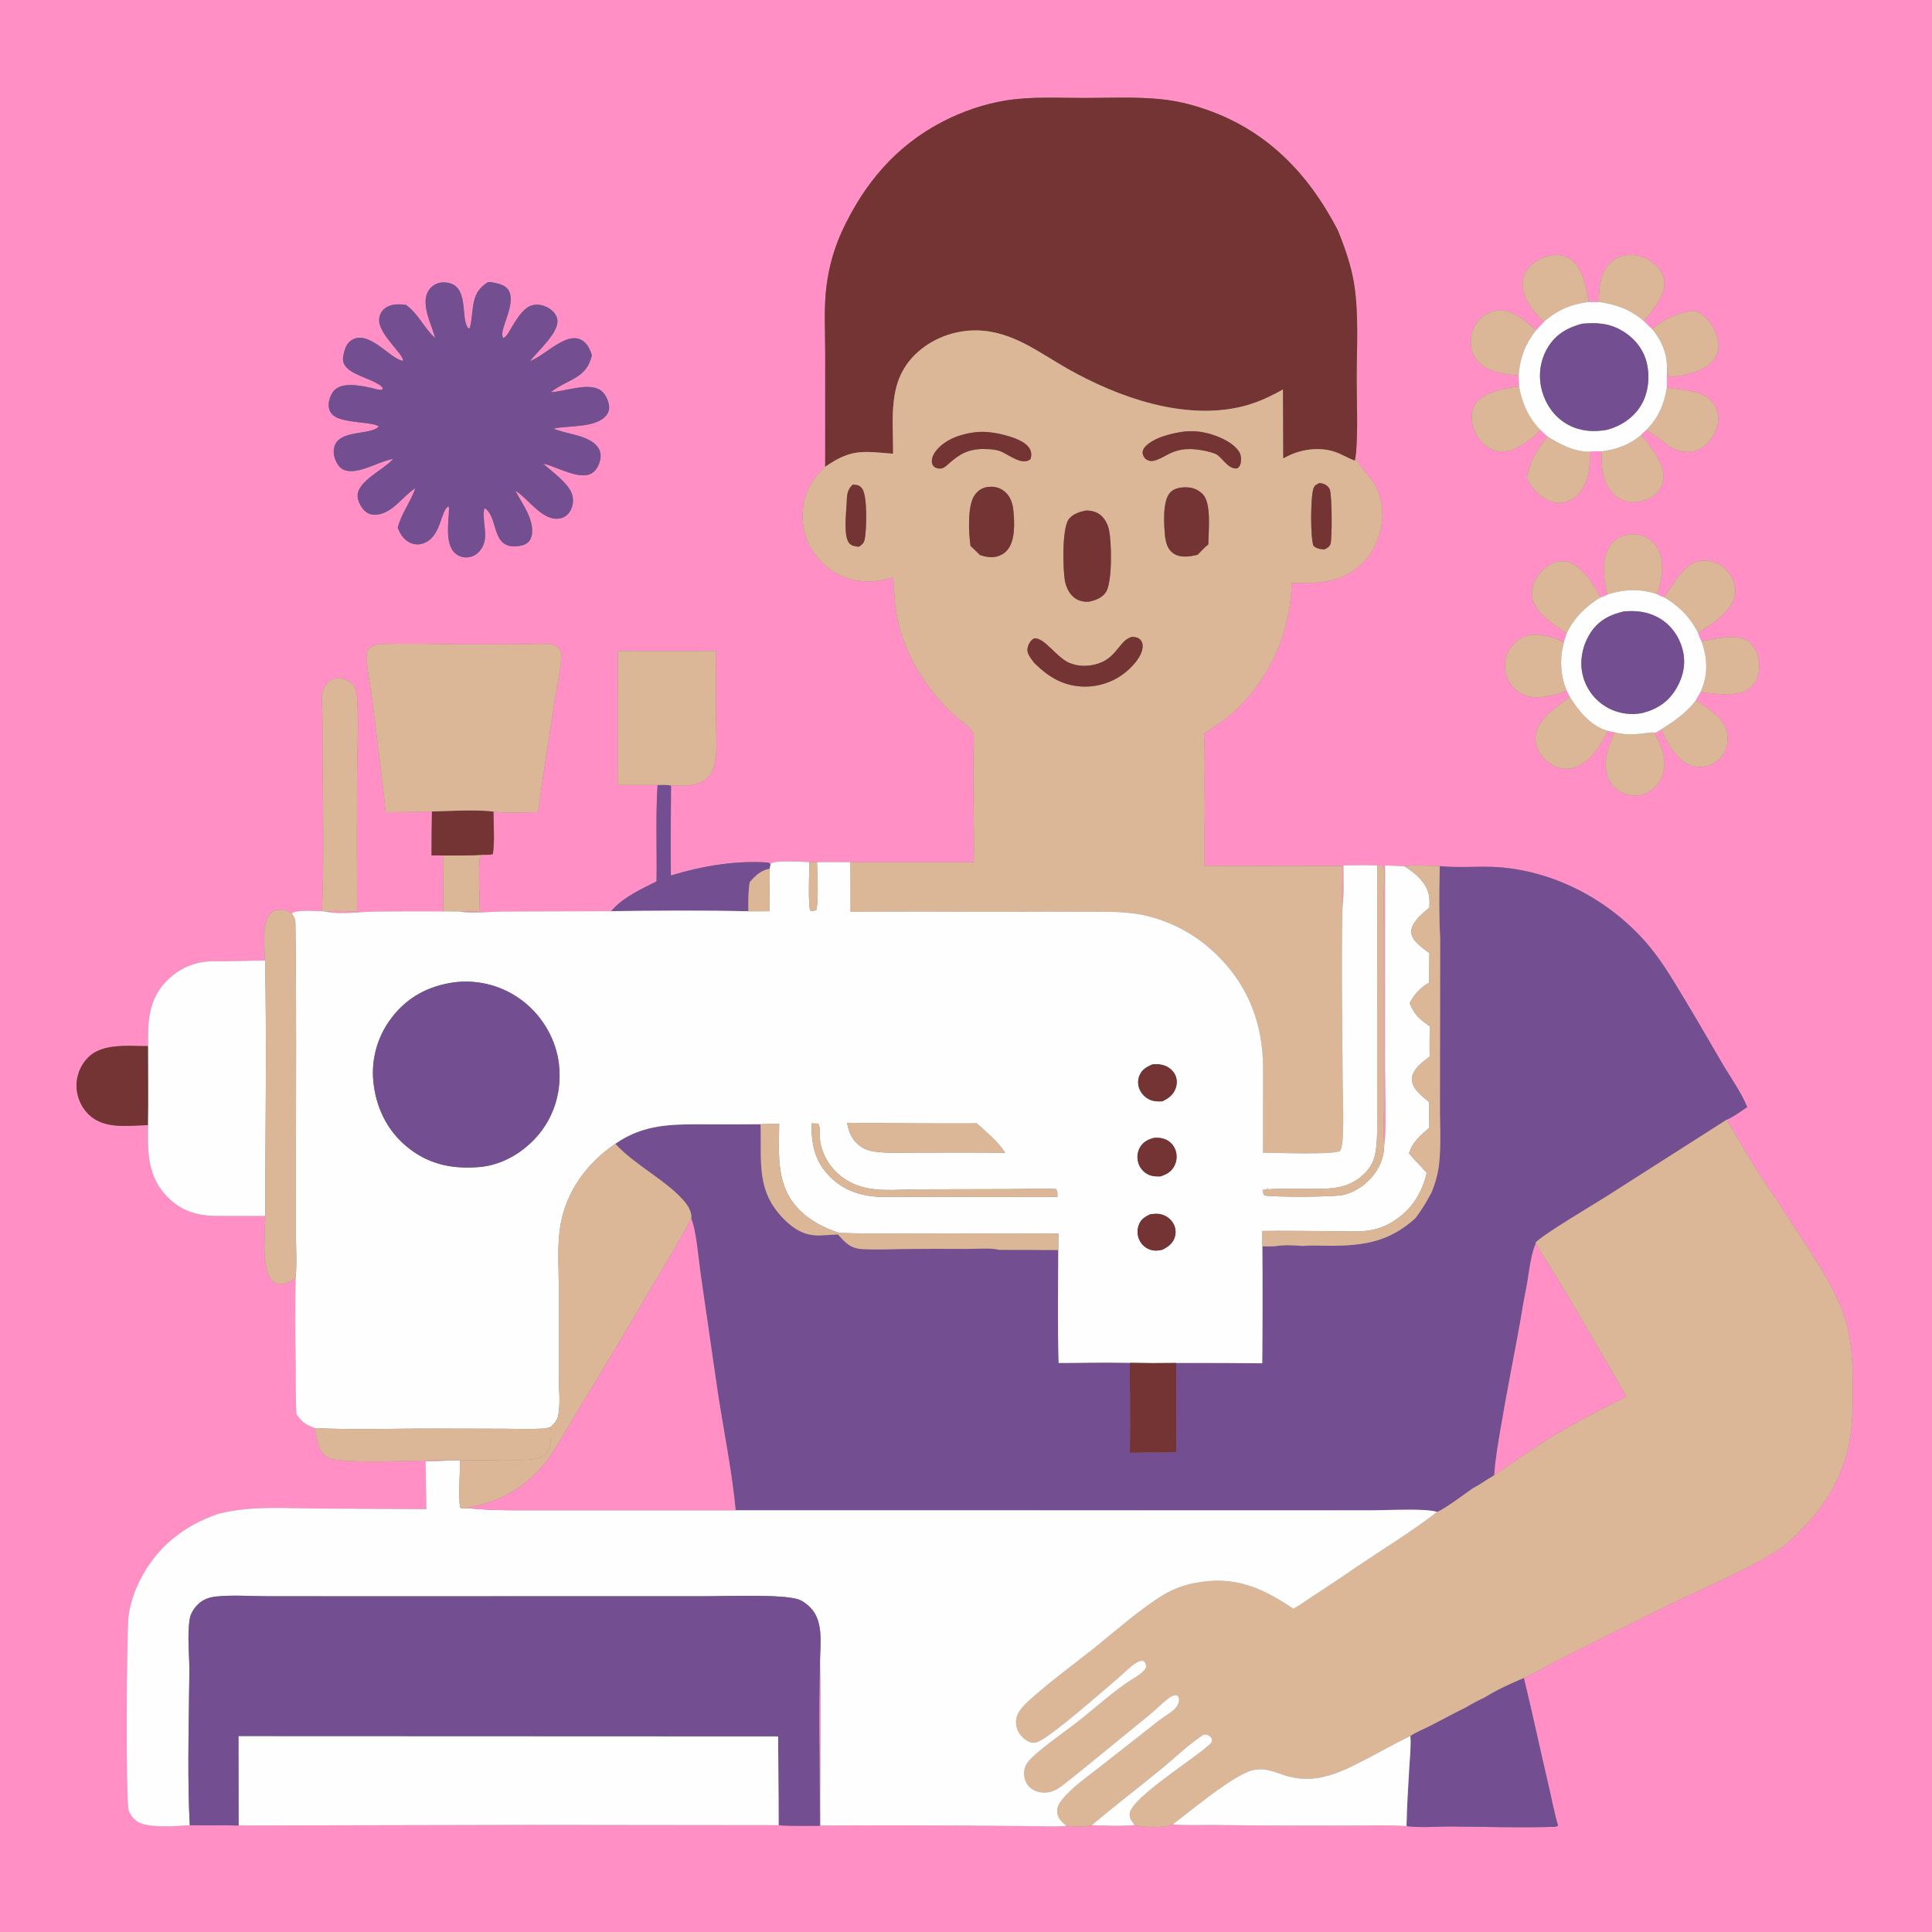 <?xml version="1.0" encoding="UTF-8" standalone="no"?>
<svg
   width="1024"
   height="1024"
   version="1.1"
   id="svg112"
   sodipodi:docname="-adna--m-oda--kobieta--w-kr-tkich-w-osach--tw-rcza 3.svg"
   inkscape:version="1.4 (86a8ad7, 2024-10-11)"
   xmlns:inkscape="http://www.inkscape.org/namespaces/inkscape"
   xmlns:sodipodi="http://sodipodi.sourceforge.net/DTD/sodipodi-0.dtd"
   xmlns="http://www.w3.org/2000/svg"
   xmlns:svg="http://www.w3.org/2000/svg">
  <rect width="100%" height="100%" fill="#808080" stroke="none"/>
  <defs
     id="defs112" />
  <sodipodi:namedview
     id="namedview112"
     pagecolor="#ffffff"
     bordercolor="#000000"
     borderopacity="0.25"
     inkscape:showpageshadow="2"
     inkscape:pageopacity="0.0"
     inkscape:pagecheckerboard="0"
     inkscape:deskcolor="#d1d1d1"
     inkscape:zoom="0.62011719"
     inkscape:cx="601.49921"
     inkscape:cy="455.55906"
     inkscape:window-width="1600"
     inkscape:window-height="837"
     inkscape:window-x="-8"
     inkscape:window-y="-8"
     inkscape:window-maximized="1"
     inkscape:current-layer="svg112" />
  <path
     d="M 0,0 V 1024 H 1024 V 0 Z m 595.309,51.732 c 6.801,0.003 13.594,0.183 20.289,0.879 3.573,0.387 7.116,0.961 10.629,1.721 3.513,0.76 6.977,1.701 10.391,2.826 33.768,10.851 56.485,34.055 72.459,64.918 3.704,9.13 7.102,18.704 8.637,28.461 2.546,16.187 1.355,33.583 1.346,49.955 -0.008,12.934 0.709,26.374 -0.291,39.246 -0.01,0.2 -0.022,0.4 -0.029,0.6 -0.042,1.17 -0.11,2.238 0.355,3.34 1.638,3.884 8.151,9.831 10.74,15.404 6.025,12.967 2.147,29.984 -8.01,39.713 -10.858,10.401 -23.016,10.403 -37.18,10.15 -0.666,26.108 -11.114,49.798 -30.158,67.85 -5.036,4.775 -10.787,8.127 -16.4,12.125 0.592,9.612 0.386,19.308 0.371,28.938 -0.011,7.092 0.235,14.292 -0.065,21.373 l 0.07,19.684 73.074,0.092 c -0.02,7.163 -0.404,14.529 0.041,21.668 0.821,-7.227 0.465,-14.754 0.457,-22.018 5.972,-0.064 11.956,-0.217 17.924,0.031 l 2.57,0.053 c 1.692,1.878 1.431,4.783 1.268,7.201 -0.698,10.333 -0.226,20.845 -0.229,31.213 l -0.018,57.141 0.012,33.291 c -0.026,5.974 -0.659,12.672 0.152,18.549 1.257,-3.692 0.375,-33.142 0.373,-39.658 l 0.037,-107.795 c 3.43,0.131 6.858,0.29 10.285,0.477 1.434,-0.254 2.951,-0.392 4.512,-0.455 1.561,-0.063 3.167,-0.051 4.775,-0.006 3.216,0.091 6.446,0.316 9.375,0.346 l 0.619,0.068 c 10.559,1.059 21.301,-0.27 31.871,0.635 30.405,2.602 59.594,18.728 78.916,42.234 6.728,8.183 12.067,17.227 17.527,26.266 6.986,11.566 13.729,23.184 20.502,34.869 4.441,7.663 10.206,15.487 13.539,23.66 -3.501,2.335 -7.09,5.082 -10.965,6.74 8.864,14.247 17.041,29.691 27.135,43.1 12.507,21.031 32.177,44.865 37.354,68.564 2.126,9.732 2.386,19.614 2.426,29.531 0.047,11.663 0.032,23.205 -2.883,34.59 -5.416,21.152 -18.484,37.771 -35.203,51.348 -19.295,12.319 -41.381,21.057 -61.908,31.207 l -52.037,25.912 c -7.433,3.754 -14.769,8.084 -22.295,11.572 4.571,18.859 8.591,37.835 13.027,56.727 1.674,7.127 2.994,14.512 5.086,21.516 -0.652,0.438 -1.12,0.641 -1.916,0.666 -17.919,0.562 -36.118,-0.01 -54.059,-0.176 -7.797,-0.072 -16.668,0.807 -24.322,-0.18 -5.237,-0.363 -10.577,-0.424 -15.922,-0.398 -5.345,0.026 -10.695,0.139 -15.951,0.123 -22.823,0.085 -45.644,-0.021 -68.465,-0.316 -3.916,-0.068 -7.88,0.029 -11.84,0.053 -3.96,0.024 -7.915,-0.025 -11.811,-0.383 -4.701,1.95 -15.189,1.689 -20.018,0.361 -3.666,0.351 -7.546,0.424 -11.432,0.381 -3.886,-0.044 -7.777,-0.204 -11.465,-0.32 -4.291,1.168 -8.894,0.652 -13.27,0.309 -5.238,0.663 -10.985,0.25 -16.275,0.213 l -29.135,-0.24 c -28.347,-0.223 -56.694,-0.258 -85.041,-0.102 -0.409,-29.218 0.657,-58.513 -0.227,-87.721 -0.912,29.201 -0.057,58.649 -0.111,87.879 -7.176,-0.022 -14.41,0.13 -21.574,-0.248 -0.038,-6.73 0.084,-13.52 -0.33,-20.236 -0.073,6.713 -0.084,13.426 -0.033,20.139 L 281.152,967.24 126.529,967.562 c -8.635,-0.253 -17.298,0.048 -25.943,-0.156 -6.73,0.484 -20.859,1.534 -26.75,-1.367 -2.692,-1.325 -4.794,-3.875 -5.682,-6.744 -1.521,-4.916 -1.097,-93.541 -0.031,-102.57 0.771,-6.531 3.085,-13.26 6.025,-19.123 8.778,-17.502 23.295,-29.126 41.713,-35.301 17.229,-4.394 35.906,-2.82 53.58,-2.748 l 56.521,0.314 -0.416,-25.303 c 4.02,-0.088 8.029,-0.159 12.037,-0.49 -11.51,-0.618 -57.666,2.584 -64.338,-1.783 -4.798,-3.139 -5.391,-10.277 -6.309,-15.389 -4.744,-1.607 -7.18,-3.28 -9.871,-7.547 -0.447,-8.339 -0.256,-16.79 -0.359,-25.148 -0.229,-15.595 -0.244,-31.19 -0.047,-46.785 -2.34,1.695 -4.691,2.932 -7.631,3.117 -1.88,0.119 -3.484,-0.542 -4.801,-1.857 -5.918,-5.909 -3.719,-25.806 -3.629,-34.168 l -24.062,-0.039 h -1.92 c -10.024,-0.049 -18.648,-2.679 -25.801,-9.994 -10.75,-10.995 -10.574,-23.739 -10.338,-38.148 -10.284,0.225 -22.854,2.349 -31.086,-5.262 -0.261,-0.245 -0.517,-0.497 -0.766,-0.756 -0.249,-0.258 -0.491,-0.522 -0.727,-0.793 -0.236,-0.27 -0.465,-0.546 -0.688,-0.828 -0.222,-0.281 -0.437,-0.569 -0.645,-0.861 -0.208,-0.292 -0.41,-0.589 -0.604,-0.891 -0.193,-0.303 -0.379,-0.611 -0.557,-0.922 -0.178,-0.311 -0.347,-0.627 -0.51,-0.947 -0.162,-0.32 -0.316,-0.643 -0.463,-0.971 -0.146,-0.327 -0.286,-0.658 -0.416,-0.992 -0.13,-0.334 -0.25,-0.671 -0.363,-1.012 -0.113,-0.341 -0.218,-0.684 -0.314,-1.029 -0.096,-0.346 -0.185,-0.694 -0.264,-1.043 -0.079,-0.35 -0.149,-0.701 -0.211,-1.055 -0.062,-0.354 -0.114,-0.71 -0.158,-1.066 -0.044,-0.356 -0.079,-0.711 -0.105,-1.068 -0.026,-0.358 -0.044,-0.718 -0.053,-1.076 -0.005,-0.356 -10e-4,-0.712 0.012,-1.068 0.013,-0.355 0.034,-0.71 0.064,-1.064 0.03,-0.355 0.071,-0.708 0.119,-1.061 0.048,-0.353 0.104,-0.705 0.17,-1.055 0.066,-0.35 0.141,-0.697 0.225,-1.043 0.083,-0.346 0.175,-0.691 0.275,-1.033 0.1,-0.341 0.209,-0.68 0.326,-1.016 0.117,-0.336 0.243,-0.668 0.377,-0.998 0.134,-0.329 0.277,-0.656 0.428,-0.979 0.15,-0.323 0.308,-0.642 0.475,-0.957 0.166,-0.315 0.341,-0.624 0.523,-0.93 0.182,-0.306 0.371,-0.608 0.568,-0.904 0.197,-0.297 0.402,-0.589 0.613,-0.875 0.212,-0.286 0.431,-0.566 0.656,-0.842 0.226,-0.275 0.458,-0.545 0.697,-0.809 0.239,-0.263 0.484,-0.52 0.736,-0.771 5.351,-5.237 13.614,-6.041 21.496,-6.039 3.583,10e-4 7.087,0.169 10.203,0.162 -0.143,-12.715 0.018,-24.188 9.301,-34.043 6.561,-6.964 15.017,-10.735 24.547,-10.979 9.333,0.123 18.766,-0.312 28.117,-0.359 -0.171,-6.869 -1.739,-17.203 1.711,-23.225 0.995,-1.735 2.434,-3.106 4.434,-3.535 0.699,-0.15 1.394,-0.213 2.08,-0.199 0.836,0.016 1.638,0.215 2.438,0.439 1.173,0.329 2.31,0.792 3.354,1.471 3.871,-2.064 11.827,-1.121 16.156,-1.092 1.205,-28.044 0.42,-56.341 0.326,-84.42 L 170.881,378.25 c -0.045,-3.128 -0.492,-6.419 -0.234,-9.521 0.212,-2.549 1.386,-5.361 3.273,-7.117 0.201,-0.189 0.412,-0.368 0.631,-0.535 0.219,-0.167 0.446,-0.32 0.682,-0.463 0.236,-0.143 0.48,-0.272 0.73,-0.389 0.249,-0.117 0.504,-0.221 0.766,-0.311 0.261,-0.09 0.524,-0.165 0.793,-0.227 0.269,-0.061 0.54,-0.108 0.814,-0.141 0.273,-0.032 0.548,-0.049 0.824,-0.053 0.275,-0.003 0.55,0.007 0.824,0.033 2.831,0.264 5.747,1.598 7.451,3.932 1.218,1.669 1.542,3.479 1.717,5.498 1.179,13.627 0.188,28.061 0.096,41.764 -0.115,24.124 -0.105,48.247 0.029,72.369 -5.376,-0.034 -11.29,-0.523 -16.602,0.094 7.583,1.635 18.179,0.085 26.072,-0.057 12.058,-0.117 24.117,-0.147 36.176,-0.086 l 0.137,-29.602 -6.33,-0.098 c -0.003,-7.751 0.064,-15.501 0.205,-23.252 -8.166,0.283 -16.333,0.412 -24.504,0.391 -2.051,-19.577 -4.639,-39.132 -7.02,-58.674 -0.954,-7.836 -2.792,-15.852 -3.062,-23.729 -0.05,-1.443 -0.048,-2.739 0.926,-3.893 1.717,-2.035 3.48,-2.601 6.092,-2.719 3.878,-0.175 7.793,-0.257 11.727,-0.281 11.799,-0.074 23.772,0.368 35.465,0.352 l 28.801,-0.068 c 4.433,-0.017 9.021,-0.347 13.43,-0.117 1.688,0.088 3.154,0.444 4.51,1.492 1.173,0.907 2.164,2.442 2.158,3.926 -0.031,7.651 -2.235,16.231 -3.369,23.857 -2.964,19.927 -6.331,39.834 -8.852,59.82 -7.665,0.027 -16.12,0.727 -23.691,-0.271 0.015,7.282 0.701,15.299 -0.287,22.482 -1.716,0.545 -3.293,0.435 -5.076,0.379 -0.867,0.38 -1.331,0.298 -1.674,1.232 -1.244,3.383 -0.231,24.017 -0.18,29.002 -3.695,-0.148 -7.407,-0.378 -11.102,-0.158 7.477,1.286 16.159,0.043 23.781,-0.004 l 56.941,-0.18 c 5.82,-7.107 15.96,-11.717 24.037,-15.791 0.254,-16.996 -0.539,-34.092 0.537,-51.059 h -21.162 l 0.119,-70.979 c 17.296,-0.013 34.612,0.148 51.906,-0.115 l 0.133,37.184 c 0.022,6.849 0.706,14.58 -0.482,21.318 -0.537,3.047 -1.712,6.469 -4.006,8.65 -5.311,5.046 -12.64,4.347 -19.383,4.229 -0.084,15.888 -0.238,31.792 -0.076,47.678 16.511,-5.054 34.306,-8.073 51.658,-6.871 1.008,0.665 0.672,0.234 1.098,1.217 l 0.361,-0.854 c 1.438,-0.839 5.557,-1.007 9.793,-0.963 4.236,0.044 8.586,0.302 10.486,0.311 1.34,0.019 2.73,0.11 4.066,0.043 5.869,-0.048 11.739,-0.041 17.607,0.021 h 65.488 c 0.411,-21.695 -0.856,-43.51 0.031,-65.184 -0.011,-0.71 -10e-4,-1.441 -0.066,-2.15 -0.322,-3.519 -6.587,-7.225 -9.268,-9.621 -15.194,-13.588 -27.506,-32.828 -31.389,-52.971 -1.331,-6.907 -1.586,-13.913 -1.957,-20.92 -4.934,1.31 -9.704,2.302 -14.842,2.07 -9.486,-0.428 -18.134,-4.48 -24.438,-11.596 -6.287,-7.097 -9.3,-15.827 -8.721,-25.279 0.589,-9.62 4.722,-17.513 11.887,-23.875 l 0.012,-60.436 c -10e-4,-11.69 -0.797,-23.977 0.705,-35.561 0.311,-2.491 0.717,-4.965 1.217,-7.426 0.499,-2.46 1.09,-4.899 1.773,-7.314 0.684,-2.415 1.458,-4.802 2.322,-7.158 0.865,-2.357 1.817,-4.676 2.857,-6.961 11.764,-25.246 28.471,-45.238 53.508,-58.164 10.232,-5.282 21.609,-9.215 32.979,-11.096 13.836,-2.289 28.241,-1.364 42.227,-1.391 6.729,-0.013 13.539,-0.188 20.34,-0.186 z m 229.545,83.389 c 2.617,-0.002 5.159,0.683 7.436,2.213 6.753,4.538 8.292,15.291 9.816,22.713 1.8,0.06 3.583,0.149 5.381,0.01 -0.141,-7.048 0.63,-14.961 5.682,-20.385 2.941,-3.157 7.056,-4.612 11.32,-4.545 5.253,0.081 10.549,2.605 14.078,6.467 2.382,2.606 3.734,5.864 3.539,9.422 -0.378,6.91 -6.798,13.933 -10.812,19.178 1.441,1.401 2.849,2.899 4.391,4.186 6.434,-5.447 14.483,-9.203 22.961,-9.652 5.498,2.613 8.961,6.951 11.002,12.658 1.339,3.748 1.798,7.681 -0.104,11.334 -2.666,5.12 -8.809,7.803 -14.115,9.311 -3.458,0.983 -7.079,1.709 -10.684,1.496 l -0.68,-0.529 c -0.136,-1.518 -0.261,-3.028 -0.504,-4.533 -0.121,3.664 -0.117,7.318 -0.09,10.984 8.364,1.48 19.456,0.902 24.854,8.715 2.206,3.192 2.878,7.013 2.068,10.791 -1.069,4.989 -4.395,10.061 -8.814,12.688 -3.554,2.114 -7.5,2.365 -11.443,1.301 -7.223,-1.95 -12.368,-9.357 -17.846,-10.744 -0.817,0.704 -1.773,1.379 -2.387,2.266 4.849,6.39 12.711,15.248 11.605,23.875 -0.434,3.386 -2.29,6.305 -5.016,8.324 -3.66,2.713 -8.798,4.091 -13.309,3.312 -4.444,-0.768 -8.122,-3.582 -10.523,-7.334 -3.728,-5.822 -4.006,-12.762 -3.572,-19.443 -2.244,-0.077 -4.309,-0.102 -6.539,0.24 0.21,5.32 0.059,10.233 -1.787,15.293 -1.67,4.578 -4.561,8.717 -9.141,10.715 -0.406,0.178 -0.82,0.337 -1.242,0.473 -0.422,0.137 -0.85,0.251 -1.283,0.344 -0.433,0.093 -0.87,0.164 -1.311,0.213 -0.441,0.049 -0.883,0.076 -1.326,0.08 -0.443,0.005 -0.885,-0.014 -1.326,-0.055 -0.441,-0.04 -0.881,-0.103 -1.316,-0.188 -0.435,-0.084 -0.864,-0.19 -1.289,-0.318 -0.425,-0.128 -0.841,-0.275 -1.25,-0.445 -5.205,-2.104 -9.862,-7.141 -12.004,-12.24 1.569,-9.048 5.31,-14.856 11.006,-21.885 l -3.869,-3.541 c -4.186,4.62 -11.432,10.052 -17.766,11.213 -3.84,0.703 -7.537,-0.318 -10.697,-2.553 -4.366,-3.087 -7.029,-7.977 -7.754,-13.229 -0.48,-3.475 0.055,-7.178 2.256,-10.004 4.438,-5.699 15.93,-7.56 22.68,-8.545 l -0.227,-5.826 c -6.393,-0.431 -13.53,-1.369 -18.92,-5.115 -3.316,-2.303 -5.491,-5.595 -6.186,-9.582 -0.814,-4.672 0.313,-9.793 3.17,-13.598 2.518,-3.353 6.373,-5.676 10.578,-6.062 0.518,-0.047 1.027,-0.068 1.531,-0.062 7.558,0.076 13.605,5.829 19.102,10.445 l 4.166,-4.361 c -4.367,-4.206 -8.823,-9.383 -10.65,-15.277 -1.197,-3.864 -0.959,-7.89 1.127,-11.408 2.598,-4.382 7.554,-7.286 12.438,-8.383 1.202,-0.27 2.406,-0.413 3.596,-0.414 z m -566.189,14.371 c 1.194,-0.004 2.252,0.087 3.414,0.359 2.949,0.692 6.043,1.377 7.627,4.244 2.998,5.425 -1.495,14.586 -2.979,20.006 -0.444,1.62 -0.894,3.516 0.006,5.053 2.151,-0.771 3.963,-4.974 5.174,-6.873 2.499,-3.92 5.894,-9.745 10.812,-10.637 3.05,-0.553 6.271,0.345 8.793,2.094 1.928,1.336 3.536,3.276 3.9,5.654 1.056,6.9 -10.571,16.797 -14.547,22.102 6.852,-2.993 12.322,-8.713 19.266,-11.389 2.455,-0.946 5.193,-1.283 7.641,-0.129 3.377,1.593 4.819,4.923 5.965,8.25 -2.729,12.452 -12.56,12.625 -21.258,19.234 l -0.545,0.422 c 7.326,-0.381 19.1,-5.024 25.686,-1.479 2.623,1.412 4.285,4.596 4.971,7.4 0.481,1.965 0.373,3.887 -0.727,5.627 -4.702,7.439 -19.971,6.062 -27.713,7.582 l -0.756,0.154 c 6.997,3.049 18.4,3.326 23.281,9.609 1.471,1.894 1.949,4.183 1.52,6.527 -0.524,2.861 -1.942,5.926 -4.492,7.506 -6.282,3.891 -18.406,-3.3 -25.035,-4.891 l -0.721,-0.168 c 4.661,4.362 13.598,10.361 15.367,16.598 0.793,2.795 0.379,5.983 -1.084,8.494 -1.191,2.046 -2.981,3.422 -5.314,3.904 -9.076,1.875 -16.428,-9.928 -23.184,-14.281 -0.184,-0.119 -0.371,-0.233 -0.557,-0.35 3.072,5.9 7.611,11.934 8.686,18.625 0.417,2.594 0.358,5.773 -1.305,7.957 -1.338,1.757 -3.42,2.439 -5.529,2.73 -14.977,2.066 -10.438,-14.429 -17.881,-19.996 l -0.58,0.506 c -0.545,3.95 0.339,8.388 0.58,12.383 0.222,3.708 -0.643,7.41 -3.266,10.166 -1.827,1.918 -4.333,3.019 -6.99,2.963 -2.36,-0.05 -4.544,-0.987 -6.17,-2.699 -4.969,-5.232 -2.867,-16.616 -2.715,-23.377 l -0.297,-1.072 c -4.401,2.665 -3.669,15.655 -12.734,19.477 -0.299,0.128 -0.602,0.241 -0.912,0.338 -0.31,0.096 -0.625,0.176 -0.943,0.24 -0.319,0.063 -0.64,0.109 -0.963,0.139 -0.323,0.031 -0.648,0.045 -0.973,0.041 -0.325,-0.004 -0.648,-0.025 -0.971,-0.062 -0.323,-0.037 -0.642,-0.091 -0.959,-0.162 -0.317,-0.071 -0.629,-0.158 -0.938,-0.262 -0.308,-0.103 -0.611,-0.222 -0.906,-0.357 -3.439,-1.59 -5.228,-4.556 -6.602,-7.926 1.838,-7.53 6.869,-13.716 9.348,-21.035 -6.544,4.213 -11.714,12.767 -19.797,13.977 -2.336,0.35 -4.666,0.012 -6.543,-1.498 -2.177,-1.75 -4.029,-5.116 -4.252,-7.912 -0.639,-8.014 13.467,-14.143 18.363,-19.576 l 0.475,-0.533 c -6.967,1.398 -13.274,5.433 -20.314,6.387 -2.519,0.341 -5.42,0.14 -7.463,-1.551 -2.072,-1.716 -3.638,-5.463 -3.729,-8.127 -0.449,-13.162 19.054,-8.544 23.809,-13.807 -1.852,-2.412 -18.144,-1.776 -23.375,-5.434 -1.634,-1.143 -2.742,-2.708 -3.035,-4.701 -0.406,-2.757 0.643,-6.269 2.342,-8.451 4.16,-5.341 13.913,-3.183 19.621,-2.039 2.088,0.418 4.11,1.402 6.252,1.105 l 0.4,-0.773 c -2.064,-3.926 -14.936,-6.269 -19.301,-11.084 -1.361,-1.502 -2.01,-3.196 -1.781,-5.23 0.337,-2.991 1.454,-7.072 4.061,-8.908 9.312,-6.559 20.634,9.587 27.645,10.676 0.922,-3.071 -13.03,-14.135 -12.578,-21.848 0.137,-2.344 1.075,-4.441 2.951,-5.896 3.29,-2.551 7.394,-2.413 11.277,-1.891 6.505,4.601 9.637,12.331 15.465,17.576 -1.664,-6.221 -4.873,-12.118 -5.074,-18.684 -0.092,-2.994 0.662,-5.893 2.809,-8.072 0.222,-0.225 0.453,-0.437 0.697,-0.639 0.243,-0.201 0.498,-0.389 0.762,-0.564 0.263,-0.175 0.533,-0.336 0.812,-0.484 0.279,-0.148 0.565,-0.282 0.857,-0.4 0.293,-0.119 0.591,-0.222 0.895,-0.311 0.303,-0.088 0.609,-0.161 0.92,-0.219 0.311,-0.057 0.624,-0.098 0.939,-0.123 0.315,-0.025 0.631,-0.034 0.947,-0.027 14.416,0.173 8.294,19.524 13.141,24.443 l 0.658,-0.336 c 1.258,-4.475 1.113,-9.267 2.137,-13.805 1.11,-4.917 3.315,-7.785 7.516,-10.48 z m 439.627,88.545 c -1.097,-0.003 -2.196,0.051 -3.291,0.156 2.191,-0.21 4.399,-0.211 6.57,0.021 -1.086,-0.116 -2.182,-0.175 -3.279,-0.178 z m -239.637,1.529 c -1.384,0.02 -2.719,0.103 -4.039,0.271 2.64,-0.337 5.341,-0.332 8.371,-0.164 -1.515,-0.084 -2.948,-0.127 -4.332,-0.107 z m 406.732,43.602 c 2.421,0.008 4.847,0.552 6.984,1.605 3.641,1.794 6.279,4.955 7.547,8.797 1.852,5.61 0.928,16.007 -1.867,21.281 1.141,0.507 2.706,1.433 3.898,1.676 5.353,-6.771 10.098,-18.034 19.521,-19.295 0.531,-0.067 1.064,-0.105 1.6,-0.117 0.536,-0.013 1.071,0.002 1.605,0.045 0.534,0.042 1.063,0.111 1.59,0.207 0.527,0.097 1.048,0.22 1.562,0.369 0.514,0.149 1.019,0.325 1.516,0.525 0.497,0.201 0.982,0.426 1.455,0.676 0.474,0.251 0.934,0.525 1.379,0.822 0.445,0.297 0.876,0.616 1.289,0.957 3.354,2.742 5.832,6.936 6.227,11.287 0.41,4.511 -1.55,8.292 -4.455,11.592 -4.185,4.754 -9.907,8.556 -15.25,11.885 0.534,1.559 1.051,2.993 1.867,4.428 4.355,-0.714 10.511,-2.272 16.021,-2.26 3.306,0.008 6.38,0.581 8.691,2.242 3.521,2.53 5.284,6.886 5.746,11.08 0.478,4.327 -0.438,8.896 -3.287,12.289 -3.025,3.604 -7.542,4.419 -12.012,4.637 -5.215,0.254 -10.559,-0.403 -15.723,-1.092 l -2.445,4.34 c 6.481,4.537 15.048,9.066 16.602,17.52 0.755,4.106 -0.168,8.525 -2.648,11.9 -0.285,0.387 -0.588,0.759 -0.91,1.115 -0.322,0.357 -0.662,0.696 -1.018,1.02 -0.355,0.324 -0.725,0.631 -1.109,0.918 -0.385,0.287 -0.784,0.556 -1.195,0.805 -0.411,0.249 -0.832,0.476 -1.266,0.684 -0.433,0.207 -0.876,0.393 -1.328,0.557 -0.451,0.164 -0.91,0.305 -1.375,0.424 -0.466,0.119 -0.937,0.216 -1.412,0.289 -3.997,0.597 -7.925,-0.5 -11.143,-2.916 -4.976,-3.737 -9.206,-11.17 -11.447,-16.943 -1.213,0.756 -2.349,1.655 -3.758,1.951 l 1.164,2.262 c 3.321,6.531 5.638,12.803 3.047,20.154 -1.451,4.119 -4.399,7.681 -8.395,9.531 -3.844,1.779 -8.388,1.657 -12.262,0.033 -0.451,-0.189 -0.891,-0.399 -1.32,-0.631 -0.429,-0.233 -0.845,-0.486 -1.25,-0.76 -0.404,-0.274 -0.793,-0.568 -1.168,-0.881 -0.375,-0.313 -0.733,-0.645 -1.074,-0.994 -0.342,-0.349 -0.666,-0.714 -0.971,-1.096 -0.305,-0.381 -0.59,-0.777 -0.855,-1.188 -0.265,-0.41 -0.509,-0.831 -0.732,-1.266 -0.223,-0.434 -0.423,-0.879 -0.602,-1.334 -3.317,-8.251 0.103,-16.53 3.279,-24.152 l -3.373,-0.736 c -2.899,5.4 -5.903,10.899 -10.555,15.012 -3.539,3.128 -8.05,5.474 -12.895,5.018 -4.421,-0.417 -8.406,-2.845 -11.213,-6.227 -2.602,-3.137 -4.196,-7.096 -3.771,-11.215 0.941,-9.116 11.724,-15.35 18.109,-20.742 l -1.674,-3.312 c -4.1,2.015 -9.444,3.283 -13.994,3.586 -4.84,0.321 -9.361,-0.688 -13.037,-4.01 -3.491,-3.156 -5.693,-7.824 -5.705,-12.549 -0.01,-4.441 1.96,-8.85 5.082,-11.977 0.191,-0.195 0.387,-0.384 0.588,-0.568 0.201,-0.184 0.407,-0.363 0.617,-0.537 0.211,-0.173 0.425,-0.342 0.645,-0.504 0.219,-0.162 0.442,-0.317 0.67,-0.467 0.227,-0.15 0.46,-0.296 0.695,-0.434 0.235,-0.138 0.473,-0.269 0.715,-0.395 0.243,-0.125 0.49,-0.243 0.738,-0.355 0.249,-0.112 0.5,-0.217 0.754,-0.316 0.254,-0.099 0.51,-0.191 0.77,-0.275 0.259,-0.085 0.52,-0.164 0.783,-0.234 0.263,-0.071 0.528,-0.134 0.795,-0.191 0.267,-0.057 0.533,-0.107 0.803,-0.15 0.269,-0.043 0.541,-0.077 0.812,-0.105 0.271,-0.029 0.542,-0.051 0.814,-0.065 0.273,-0.014 0.546,-0.02 0.818,-0.019 0.273,0 0.544,0.006 0.816,0.021 3.335,0.183 12.052,1.957 14.299,4.445 0.391,-1.712 0.996,-3.397 1.529,-5.07 -5.419,-3.876 -12.058,-7.975 -15.869,-13.535 -2.203,-3.215 -3.062,-7.115 -2.184,-10.932 1.121,-4.873 4.73,-9.576 9.074,-12.023 2.077,-1.171 4.34,-1.817 6.645,-1.799 1.048,0.008 2.105,0.154 3.156,0.451 7.556,2.136 13.549,12.265 17.225,18.645 1.189,-0.184 2.414,-0.905 3.518,-1.396 -1.717,-6.999 -2.933,-16.193 -0.109,-23.039 1.521,-3.689 4.345,-6.59 8.096,-8.008 1.736,-0.657 3.615,-0.975 5.498,-0.969 z M 245.475,429.598 c -0.041,6.8e-4 -0.07,0.003 -0.111,0.004 0.065,-10e-4 0.13,-0.003 0.195,-0.004 -0.029,4.7e-4 -0.055,-4.9e-4 -0.084,0 z m 248.471,53.596 c -14.398,-0.039 -28.796,-0.052 -43.193,0.109 28.795,-0.323 57.592,0.05 86.389,-0.06 -14.398,0.055 -28.797,-0.01 -43.195,-0.049 z M 605.137,880.283 c -0.352,0.009 -0.688,0.063 -1.018,0.154 0.659,-0.183 1.347,-0.219 2.125,-0.033 -0.389,-0.093 -0.756,-0.13 -1.107,-0.121 z"
     style="baseline-shift:baseline;display:inline;overflow:visible;vector-effect:none;fill:#ff8fc5;enable-background:accumulate;stop-color:#000000;stop-opacity:1"
     id="path409" />
  <path
     d="m 256.182,453.037 c -7.006,0.502 -14.097,0.36 -21.121,0.402 l -0.137,29.602 8.303,0.072 c 3.695,-0.22 7.407,0.01 11.102,0.158 -0.051,-4.985 -1.064,-25.619 0.18,-29.002 0.343,-0.934 0.807,-0.852 1.674,-1.232 z"
     style="baseline-shift:baseline;display:inline;overflow:visible;vector-effect:none;fill:#dbb797;enable-background:accumulate;stop-color:#000000;stop-opacity:1"
     id="path408" />
  <path
     d="m 245.559,429.598 c -0.065,10e-4 -0.13,0.003 -0.195,0.004 -6.055,0.104 -12.186,0.379 -16.428,0.488 -0.141,7.751 -0.208,15.501 -0.205,23.252 l 6.33,0.098 c 7.024,-0.042 14.115,0.1 21.121,-0.402 1.783,0.056 3.36,0.166 5.076,-0.379 0.988,-7.183 0.302,-15.2 0.287,-22.482 -1.971,-0.301 -4.456,-0.47 -7.203,-0.553 -0.029,-8.8e-4 -0.059,-10e-4 -0.088,-0.002 -2.72,-0.079 -5.697,-0.073 -8.695,-0.023 z"
     style="baseline-shift:baseline;display:inline;overflow:visible;vector-effect:none;fill:#743434;enable-background:accumulate;stop-color:#000000;stop-opacity:1"
     id="path407" />
  <path
     d="m 917.877,337.648 c -5.51,-0.013 -11.666,1.546 -16.021,2.26 0.812,2.258 1.439,4.515 1.859,6.768 0.42,2.253 0.634,4.502 0.617,6.746 -0.017,2.244 -0.265,4.482 -0.764,6.713 -0.499,2.231 -1.249,4.455 -2.275,6.67 5.164,0.689 10.508,1.346 15.723,1.092 4.47,-0.218 8.987,-1.033 12.012,-4.637 2.849,-3.393 3.765,-7.962 3.287,-12.289 -0.462,-4.194 -2.225,-8.55 -5.746,-11.08 -2.312,-1.661 -5.385,-2.235 -8.691,-2.242 z"
     style="baseline-shift:baseline;display:inline;overflow:visible;vector-effect:none;fill:#dbb797;enable-background:accumulate;stop-color:#000000;stop-opacity:1"
     id="path406" />
  <path
     d="m 898.848,371.145 c -1.242,1.67 -2.569,3.189 -3.971,4.598 -1.402,1.409 -2.877,2.708 -4.414,3.936 -3.074,2.456 -6.394,4.63 -9.865,6.838 2.241,5.773 6.471,13.206 11.447,16.943 3.218,2.416 7.146,3.513 11.143,2.916 0.475,-0.073 0.946,-0.17 1.412,-0.289 0.465,-0.119 0.924,-0.26 1.375,-0.424 0.452,-0.164 0.895,-0.349 1.328,-0.557 0.433,-0.207 0.854,-0.435 1.266,-0.684 0.411,-0.249 0.81,-0.517 1.195,-0.805 0.385,-0.287 0.754,-0.594 1.109,-0.918 0.355,-0.323 0.696,-0.663 1.018,-1.02 0.322,-0.357 0.625,-0.729 0.91,-1.115 2.48,-3.375 3.403,-7.794 2.648,-11.9 -1.554,-8.454 -10.121,-12.983 -16.602,-17.52 z"
     style="baseline-shift:baseline;display:inline;overflow:visible;vector-effect:none;fill:#dbb797;enable-background:accumulate;stop-color:#000000;stop-opacity:1"
     id="path405" />
  <path
     d="m 865.387,283.168 c -1.883,-0.006 -3.762,0.312 -5.498,0.969 -3.751,1.418 -6.575,4.319 -8.096,8.008 -2.824,6.846 -1.608,16.04 0.109,23.039 2.179,-0.741 4.353,-1.311 6.527,-1.707 2.174,-0.396 4.348,-0.615 6.523,-0.652 4.351,-0.074 8.709,0.583 13.098,2.027 2.795,-5.274 3.719,-15.671 1.867,-21.281 -1.268,-3.842 -3.906,-7.003 -7.547,-8.797 -2.138,-1.054 -4.563,-1.597 -6.984,-1.605 z"
     style="baseline-shift:baseline;display:inline;overflow:visible;vector-effect:none;fill:#dbb797;enable-background:accumulate;stop-color:#000000;stop-opacity:1"
     id="path404" />
  <path
     d="m 820.279,231.424 c -5.696,7.029 -9.437,12.837 -11.006,21.885 2.142,5.099 6.799,10.136 12.004,12.24 0.409,0.17 0.825,0.317 1.25,0.445 0.425,0.128 0.854,0.234 1.289,0.318 0.435,0.085 0.875,0.147 1.316,0.188 0.441,0.041 0.883,0.059 1.326,0.055 0.443,-0.004 0.886,-0.031 1.326,-0.08 0.441,-0.049 0.877,-0.12 1.311,-0.213 0.433,-0.093 0.861,-0.207 1.283,-0.344 0.422,-0.136 0.836,-0.295 1.242,-0.473 4.58,-1.998 7.471,-6.137 9.141,-10.715 1.846,-5.06 1.997,-9.973 1.787,-15.293 -2.166,-0.026 -4.191,-0.27 -6.121,-0.688 -1.93,-0.418 -3.766,-1.01 -5.557,-1.734 -3.582,-1.449 -6.983,-3.426 -10.592,-5.592 z"
     style="baseline-shift:baseline;display:inline;overflow:visible;vector-effect:none;fill:#dbb797;enable-background:accumulate;stop-color:#000000;stop-opacity:1"
     id="path403" />
  <path
     d="m 795.076,164.52 c -0.504,-0.005 -1.014,0.015 -1.531,0.062 -4.205,0.386 -8.06,2.709 -10.578,6.062 -2.857,3.805 -3.984,8.926 -3.17,13.598 0.695,3.987 2.87,7.279 6.186,9.582 5.39,3.746 12.527,4.684 18.92,5.115 0.204,-2.447 0.517,-4.684 0.963,-6.783 0.446,-2.1 1.025,-4.061 1.764,-5.961 0.739,-1.899 1.638,-3.737 2.721,-5.584 1.083,-1.847 2.351,-3.704 3.828,-5.646 -5.497,-4.616 -11.544,-10.369 -19.102,-10.445 z"
     style="baseline-shift:baseline;display:inline;overflow:visible;vector-effect:none;fill:#dbb797;enable-background:accumulate;stop-color:#000000;stop-opacity:1"
     id="path402" />
  <path
     d="m 869.902,230.463 c -1.528,1.317 -3.096,2.454 -4.713,3.436 -1.617,0.981 -3.283,1.807 -5.006,2.502 -1.723,0.695 -3.503,1.259 -5.35,1.717 -1.846,0.458 -3.759,0.81 -5.746,1.08 -0.434,6.681 -0.156,13.621 3.572,19.443 2.401,3.752 6.079,6.566 10.523,7.334 4.511,0.779 9.649,-0.6 13.309,-3.312 2.726,-2.019 4.582,-4.938 5.016,-8.324 1.106,-8.627 -6.756,-17.485 -11.605,-23.875 z"
     style="baseline-shift:baseline;display:inline;overflow:visible;vector-effect:none;fill:#dbb797;enable-background:accumulate;stop-color:#000000;stop-opacity:1"
     id="path401" />
  <path
     d="m 824.854,135.121 c -1.189,9.1e-4 -2.394,0.144 -3.596,0.414 -4.883,1.097 -9.839,4.001 -12.438,8.383 -2.086,3.518 -2.324,7.544 -1.127,11.408 1.827,5.894 6.283,11.071 10.65,15.277 1.746,-1.584 3.523,-2.964 5.352,-4.16 1.829,-1.196 3.711,-2.207 5.664,-3.059 1.953,-0.851 3.978,-1.541 6.096,-2.09 2.118,-0.549 4.327,-0.958 6.65,-1.248 -1.524,-7.422 -3.063,-18.175 -9.816,-22.713 -2.277,-1.53 -4.819,-2.215 -7.436,-2.213 z"
     style="baseline-shift:baseline;display:inline;overflow:visible;vector-effect:none;fill:#dbb797;enable-background:accumulate;stop-color:#000000;stop-opacity:1"
     id="path400" />
  <path
     d="m 898.645,164.727 c -8.478,0.449 -16.527,4.205 -22.961,9.652 1.222,1.542 2.31,3.07 3.26,4.619 0.949,1.549 1.759,3.119 2.424,4.746 0.665,1.627 1.183,3.309 1.551,5.084 0.368,1.775 0.584,3.642 0.643,5.635 0.243,1.505 0.368,3.015 0.504,4.533 l 0.68,0.529 c 3.605,0.213 7.226,-0.513 10.684,-1.496 5.306,-1.508 11.449,-4.191 14.115,-9.311 1.902,-3.653 1.443,-7.586 0.104,-11.334 -2.041,-5.707 -5.504,-10.045 -11.002,-12.658 z"
     style="baseline-shift:baseline;display:inline;overflow:visible;vector-effect:none;fill:#dbb797;enable-background:accumulate;stop-color:#000000;stop-opacity:1"
     id="path399" />
  <path
     d="m 864.488,135.127 c -4.264,-0.067 -8.379,1.388 -11.32,4.545 -5.052,5.424 -5.823,13.337 -5.682,20.385 2.293,0.321 4.484,0.732 6.592,1.264 2.108,0.532 4.132,1.184 6.092,1.988 1.959,0.804 3.853,1.761 5.701,2.898 1.848,1.137 3.649,2.455 5.422,3.986 4.015,-5.245 10.434,-12.268 10.812,-19.178 0.195,-3.558 -1.157,-6.816 -3.539,-9.422 -3.529,-3.862 -8.825,-6.386 -14.078,-6.467 z"
     style="baseline-shift:baseline;display:inline;overflow:visible;vector-effect:none;fill:#dbb797;enable-background:accumulate;stop-color:#000000;stop-opacity:1"
     id="path398" />
  <path
     d="m 805.129,204.766 c -6.75,0.985 -18.242,2.846 -22.68,8.545 -2.201,2.826 -2.736,6.529 -2.256,10.004 0.725,5.252 3.388,10.142 7.754,13.229 3.16,2.235 6.857,3.256 10.697,2.553 6.334,-1.161 13.58,-6.593 17.766,-11.213 -1.568,-1.619 -2.962,-3.322 -4.195,-5.105 -1.233,-1.783 -2.307,-3.645 -3.23,-5.58 -0.924,-1.935 -1.697,-3.942 -2.336,-6.016 -0.639,-2.074 -1.141,-4.215 -1.52,-6.416 z"
     style="baseline-shift:baseline;display:inline;overflow:visible;vector-effect:none;fill:#dbb797;enable-background:accumulate;stop-color:#000000;stop-opacity:1"
     id="path397" />
  <path
     d="m 828.004,297.484 c -2.305,-0.019 -4.568,0.628 -6.645,1.799 -4.344,2.447 -7.953,7.15 -9.074,12.023 -0.878,3.817 -0.019,7.717 2.184,10.932 3.811,5.56 10.45,9.659 15.869,13.535 0.961,-2.053 2.088,-3.991 3.357,-5.816 1.27,-1.826 2.683,-3.54 4.217,-5.139 1.534,-1.599 3.188,-3.084 4.941,-4.457 1.753,-1.373 3.604,-2.634 5.531,-3.781 -3.676,-6.38 -9.669,-16.509 -17.225,-18.645 -1.052,-0.297 -2.109,-0.443 -3.156,-0.451 z"
     style="baseline-shift:baseline;display:inline;overflow:visible;vector-effect:none;fill:#dbb797;enable-background:accumulate;stop-color:#000000;stop-opacity:1"
     id="path396" />
  <path
     d="m 855.701,388.146 c -3.176,7.622 -6.596,15.901 -3.279,24.152 0.179,0.455 0.379,0.9 0.602,1.334 0.223,0.435 0.467,0.856 0.732,1.266 0.265,0.41 0.55,0.806 0.855,1.188 0.305,0.381 0.629,0.746 0.971,1.096 0.341,0.349 0.7,0.681 1.074,0.994 0.375,0.313 0.764,0.607 1.168,0.881 0.405,0.274 0.821,0.527 1.25,0.76 0.429,0.232 0.87,0.442 1.32,0.631 3.874,1.624 8.418,1.746 12.262,-0.033 3.996,-1.85 6.944,-5.412 8.395,-9.531 2.591,-7.351 0.274,-13.623 -3.047,-20.154 l -1.164,-2.262 c -0.893,-0.287 -0.715,-0.356 -1.451,-0.264 -3.504,0.441 -6.683,0.874 -9.857,0.973 -1.587,0.049 -3.174,0.015 -4.799,-0.143 -1.625,-0.158 -3.289,-0.44 -5.031,-0.887 z"
     style="baseline-shift:baseline;display:inline;overflow:visible;vector-effect:none;fill:#dbb797;enable-background:accumulate;stop-color:#000000;stop-opacity:1"
     id="path395" />
  <path
     d="m 813.693,336.377 c -0.273,-6.6e-4 -0.546,0.006 -0.818,0.019 -0.272,0.014 -0.543,0.036 -0.814,0.065 -0.271,0.028 -0.543,0.063 -0.812,0.105 -0.269,0.043 -0.536,0.094 -0.803,0.15 -0.267,0.057 -0.532,0.12 -0.795,0.191 -0.263,0.071 -0.525,0.149 -0.783,0.234 -0.259,0.085 -0.516,0.177 -0.77,0.275 -0.254,0.099 -0.505,0.204 -0.754,0.316 -0.249,0.112 -0.496,0.231 -0.738,0.355 -0.242,0.125 -0.48,0.257 -0.715,0.395 -0.235,0.138 -0.468,0.284 -0.695,0.434 -0.228,0.15 -0.451,0.305 -0.67,0.467 -0.219,0.162 -0.434,0.331 -0.645,0.504 -0.21,0.174 -0.417,0.353 -0.617,0.537 -0.201,0.185 -0.397,0.374 -0.588,0.568 -3.122,3.127 -5.092,7.536 -5.082,11.977 0.012,4.725 2.214,9.393 5.705,12.549 3.676,3.322 8.197,4.331 13.037,4.01 4.55,-0.303 9.894,-1.571 13.994,-3.586 -0.829,-2.05 -1.476,-4.111 -1.945,-6.184 -0.469,-2.072 -0.761,-4.155 -0.881,-6.248 -0.12,-2.093 -0.067,-4.195 0.152,-6.307 0.219,-2.112 0.605,-4.233 1.152,-6.361 -2.247,-2.488 -10.964,-4.262 -14.299,-4.445 -0.272,-0.015 -0.544,-0.021 -0.816,-0.021 z"
     style="baseline-shift:baseline;display:inline;overflow:visible;vector-effect:none;fill:#dbb797;enable-background:accumulate;stop-color:#000000;stop-opacity:1"
     id="path394" />
  <path
     d="m 903.07,297.115 c -0.535,0.012 -1.068,0.051 -1.6,0.117 -9.423,1.261 -14.168,12.524 -19.521,19.295 1.984,1.152 3.848,2.394 5.592,3.74 1.744,1.346 3.369,2.796 4.873,4.359 1.504,1.564 2.886,3.242 4.148,5.047 1.263,1.805 2.405,3.737 3.426,5.807 5.343,-3.329 11.065,-7.131 15.25,-11.885 2.905,-3.3 4.865,-7.081 4.455,-11.592 -0.395,-4.351 -2.873,-8.545 -6.227,-11.287 -0.413,-0.341 -0.844,-0.66 -1.289,-0.957 -0.445,-0.297 -0.905,-0.572 -1.379,-0.822 -0.473,-0.25 -0.958,-0.474 -1.455,-0.676 -0.497,-0.201 -1.002,-0.376 -1.516,-0.525 -0.515,-0.149 -1.036,-0.272 -1.562,-0.369 -0.527,-0.096 -1.056,-0.165 -1.59,-0.207 -0.534,-0.043 -1.069,-0.058 -1.605,-0.045 z"
     style="baseline-shift:baseline;display:inline;overflow:visible;vector-effect:none;fill:#dbb797;enable-background:accumulate;stop-color:#000000;stop-opacity:1"
     id="path393" />
  <path
     d="m 883.471,205.447 c -0.36,2.24 -0.83,4.379 -1.434,6.428 -0.604,2.049 -1.342,4.008 -2.24,5.889 -0.898,1.881 -1.956,3.681 -3.199,5.416 -1.243,1.735 -2.671,3.405 -4.309,5.018 5.478,1.387 10.623,8.794 17.846,10.744 3.943,1.064 7.889,0.813 11.443,-1.301 4.419,-2.627 7.745,-7.698 8.814,-12.688 0.81,-3.778 0.138,-7.599 -2.068,-10.791 -5.398,-7.813 -16.49,-7.235 -24.854,-8.715 z"
     style="baseline-shift:baseline;display:inline;overflow:visible;vector-effect:none;fill:#dbb797;enable-background:accumulate;stop-color:#000000;stop-opacity:1"
     id="path392" />
  <path
     d="m 832.004,369.256 c -6.385,5.392 -17.168,11.626 -18.109,20.742 -0.425,4.119 1.169,8.078 3.771,11.215 2.807,3.382 6.792,5.81 11.213,6.227 4.845,0.456 9.356,-1.89 12.895,-5.018 4.652,-4.113 7.656,-9.612 10.555,-15.012 -2.298,-0.621 -4.419,-1.584 -6.383,-2.799 -1.964,-1.215 -3.769,-2.682 -5.438,-4.312 -1.668,-1.631 -3.199,-3.425 -4.609,-5.295 -1.411,-1.87 -2.703,-3.816 -3.895,-5.748 z"
     style="baseline-shift:baseline;display:inline;overflow:visible;vector-effect:none;fill:#dbb797;enable-background:accumulate;stop-color:#000000;stop-opacity:1"
     id="path391" />
  <path
     d="m 68.312,554.316 c -7.882,-0.002 -16.145,0.802 -21.496,6.039 -0.252,0.251 -0.497,0.508 -0.736,0.771 -0.239,0.264 -0.472,0.533 -0.697,0.809 -0.226,0.275 -0.445,0.556 -0.656,0.842 -0.212,0.286 -0.416,0.578 -0.613,0.875 -0.197,0.297 -0.386,0.598 -0.568,0.904 -0.182,0.306 -0.357,0.615 -0.523,0.93 -0.166,0.315 -0.324,0.634 -0.475,0.957 -0.15,0.323 -0.294,0.649 -0.428,0.979 -0.134,0.33 -0.259,0.662 -0.377,0.998 -0.117,0.336 -0.226,0.674 -0.326,1.016 -0.1,0.342 -0.192,0.687 -0.275,1.033 -0.083,0.346 -0.159,0.693 -0.225,1.043 -0.066,0.35 -0.122,0.702 -0.17,1.055 -0.048,0.353 -0.089,0.706 -0.119,1.061 -0.031,0.355 -0.052,0.709 -0.064,1.064 -0.013,0.356 -0.017,0.712 -0.012,1.068 0.009,0.359 0.026,0.718 0.053,1.076 0.026,0.357 0.061,0.712 0.105,1.068 0.044,0.356 0.097,0.712 0.158,1.066 0.062,0.353 0.132,0.705 0.211,1.055 0.079,0.349 0.167,0.697 0.264,1.043 0.096,0.345 0.201,0.689 0.314,1.029 0.113,0.341 0.233,0.678 0.363,1.012 0.13,0.335 0.27,0.665 0.416,0.992 0.146,0.327 0.3,0.651 0.463,0.971 0.162,0.32 0.332,0.636 0.51,0.947 0.178,0.311 0.363,0.619 0.557,0.922 0.193,0.302 0.396,0.599 0.604,0.891 0.208,0.293 0.422,0.58 0.645,0.861 0.222,0.282 0.452,0.558 0.688,0.828 0.236,0.271 0.478,0.535 0.727,0.793 0.249,0.259 0.504,0.511 0.766,0.756 8.232,7.611 20.802,5.487 31.086,5.262 0.2,-13.941 0.029,-27.91 0.037,-41.854 -3.116,0.007 -6.62,-0.161 -10.203,-0.162 z"
     style="baseline-shift:baseline;display:inline;overflow:visible;vector-effect:none;fill:#743434;enable-background:accumulate;stop-color:#000000;stop-opacity:1"
     id="path390" />
  <path
     d="m 352.107,416.002 c -1.204,-0.005 -2.416,0.064 -3.584,0.078 -1.076,16.967 -0.283,34.063 -0.537,51.059 -8.077,4.074 -18.217,8.684 -24.037,15.791 12.092,-0.153 24.225,-0.281 36.355,-0.299 12.131,-0.018 24.259,0.074 36.348,0.361 -0.037,-2.583 -0.065,-5.149 0.016,-7.707 0.081,-2.558 0.27,-5.11 0.664,-7.67 1.472,-1.721 2.983,-3.318 4.705,-4.588 0.861,-0.635 1.774,-1.187 2.762,-1.633 0.987,-0.446 2.049,-0.785 3.205,-0.99 l 0.324,-2.014 c -0.426,-0.983 -0.09,-0.552 -1.098,-1.217 -17.352,-1.202 -35.147,1.817 -51.658,6.871 -0.162,-15.886 -0.008,-31.79 0.076,-47.678 -1.139,-0.28 -2.337,-0.36 -3.541,-0.365 z"
     style="baseline-shift:baseline;display:inline;overflow:visible;vector-effect:none;fill:#734f92;enable-background:accumulate;stop-color:#000000;stop-opacity:1"
     id="path389" />
  <path
     d="m 179.16,359.494 c -0.276,0.003 -0.551,0.021 -0.824,0.053 -0.274,0.033 -0.546,0.079 -0.814,0.141 -0.269,0.061 -0.532,0.137 -0.793,0.227 -0.261,0.089 -0.516,0.194 -0.766,0.311 -0.25,0.117 -0.494,0.246 -0.73,0.389 -0.236,0.143 -0.462,0.296 -0.682,0.463 -0.219,0.167 -0.43,0.346 -0.631,0.535 -1.887,1.756 -3.061,4.568 -3.273,7.117 -0.258,3.102 0.189,6.393 0.234,9.521 l 0.098,20.287 c 0.094,28.079 0.879,56.376 -0.326,84.42 l 2.023,0.227 c 5.312,-0.617 11.226,-0.128 16.602,-0.094 -0.135,-24.122 -0.144,-48.245 -0.029,-72.369 0.092,-13.703 1.083,-28.137 -0.096,-41.764 -0.175,-2.019 -0.499,-3.829 -1.717,-5.498 -1.704,-2.334 -4.62,-3.668 -7.451,-3.932 -0.275,-0.026 -0.549,-0.036 -0.824,-0.033 z"
     style="baseline-shift:baseline;display:inline;overflow:visible;vector-effect:none;fill:#dbb797;enable-background:accumulate;stop-color:#000000;stop-opacity:1"
     id="path388" />
  <path
     d="m 379.387,344.986 c -17.294,0.263 -34.61,0.102 -51.906,0.115 l -0.119,70.979 h 21.162 c 2.336,-0.029 4.847,-0.273 7.125,0.287 6.743,0.118 14.072,0.817 19.383,-4.229 2.294,-2.181 3.469,-5.603 4.006,-8.65 1.188,-6.738 0.504,-14.469 0.482,-21.318 z"
     style="baseline-shift:baseline;display:inline;overflow:visible;vector-effect:none;fill:#dbb797;enable-background:accumulate;stop-color:#000000;stop-opacity:1"
     id="path387" />
  <path
     id="path386"
     style="baseline-shift:baseline;display:inline;overflow:visible;vector-effect:none;fill:#734f92;enable-background:accumulate;stop-color:#000000;stop-opacity:1"
     d="m 763.072,459.043 0.01,2.365 c -0.155,5.926 -0.259,11.927 -0.242,17.926 0.017,5.998 0.155,11.994 0.482,17.912 l -0.127,86.885 c -0.057,5.273 0.12,10.723 0.174,16.16 0.054,5.437 -0.015,10.862 -0.564,16.088 -0.289,2.755 -0.777,5.343 -1.447,7.885 -0.671,2.542 -1.525,5.037 -2.545,7.604 -1.293,2.442 -2.628,4.841 -4.068,7.172 -1.441,2.331 -2.988,4.593 -4.705,6.764 -13.671,12.307 -27.021,14.469 -45.062,14.482 -4.72,0.004 -9.749,-0.373 -14.418,0.1 -2.8,-0.222 -5.572,-0.429 -8.342,-0.408 -0.557,0.004 -1.113,0.048 -1.67,0.072 -0.437,0.019 -0.875,0.023 -1.312,0.057 -1.162,0.089 -2.325,0.223 -3.49,0.436 -2.214,0.086 -4.44,0.056 -6.656,0.074 0.143,20.65 0.12,41.299 -0.068,61.949 -13.207,-0.134 -26.414,-0.196 -39.621,-0.188 l -6.02,0.018 0.078,6.619 0.047,40.557 -8.363,0.303 c -5.402,-0.168 -10.893,0.072 -16.301,0.127 l 0.152,-13.562 -0.045,-15.771 c -0.119,-6.115 -0.275,-12.219 -0.059,-18.334 -7.652,-0.135 -15.304,-0.156 -22.957,-0.061 -4.941,0.131 -9.893,0.095 -14.836,0.125 -0.6,-19.918 -0.253,-39.911 -0.191,-59.838 -10.269,-0.097 -20.537,-0.135 -30.807,-0.115 l -0.506,-0.006 c -4.911,-1.215 -11.896,-0.455 -16.992,-0.477 -11.345,-0.075 -22.689,-0.062 -34.033,0.041 -6.98,0.067 -14.098,0.444 -21.068,0.082 -6.717,-0.348 -9.111,-3.075 -13.383,-7.824 -3.207,0.203 -6.425,0.439 -9.637,0.541 -7.134,0.227 -12.733,-2.686 -17.789,-7.475 -16.331,-15.472 -12.934,-31.189 -13.562,-51.465 -9.457,0.081 -18.914,0.1 -28.371,0.057 -17.84,-0.044 -33.23,-0.476 -48.625,10.33 10.237,11.215 27.307,19.561 36.543,30.461 2.016,2.379 3.961,5.503 3.768,8.762 -0.011,0.177 -0.047,0.35 -0.07,0.525 2.559,5.486 4.017,22.612 4.984,29.271 l 8.785,60.662 c 3.17,21.448 7.723,42.947 9.77,64.527 l 281.646,0.041 56.129,-0.016 c 7.795,0 27.823,-1.137 34.014,0.855 3.669,-1.282 15.267,-9.959 19.068,-12.617 3.554,-1.726 6.84,-4.303 10.324,-6.248 l 0.881,-0.58 c 0.573,-8.83 2.171,-17.426 3.627,-26.137 3.109,-18.603 6.913,-37.083 10.223,-55.656 0.797,-4.978 1.669,-9.944 2.617,-14.896 1.762,-7.595 2.433,-19.284 5.521,-26.018 l -0.082,-0.57 c 0.929,-1.045 3.269,-2.801 6.365,-4.916 3.096,-2.115 6.948,-4.589 10.902,-7.07 7.909,-4.962 16.228,-9.951 19.725,-12.15 l 64.211,-40.963 c 3.875,-1.658 7.464,-4.405 10.965,-6.74 -3.333,-8.173 -9.098,-15.997 -13.539,-23.66 -6.773,-11.685 -13.516,-23.303 -20.502,-34.869 -5.46,-9.039 -10.799,-18.083 -17.527,-26.266 -19.322,-23.506 -48.511,-39.632 -78.916,-42.234 -10.57,-0.905 -21.312,0.424 -31.871,-0.635 z m 7.93,21.199 h 0.002 c 0.008,0.008 0.014,0.018 0.021,0.025 -0.008,-0.008 -0.015,-0.017 -0.023,-0.025 z m -87.863,179.734 c -0.152,-10e-4 -0.303,0.014 -0.455,0.014 0.453,7e-4 0.906,0.024 1.359,0.035 -0.3,-0.008 -0.604,-0.046 -0.904,-0.049 z m 79.963,82.434 h 0.002 c 0.43,0.379 0.824,0.8 1.174,1.25 -0.35,-0.45 -0.746,-0.871 -1.176,-1.25 z M 564.938,769.094 c -0.667,0.358 -1.296,0.75 -1.869,1.199 v -0.002 c 0.573,-0.45 1.202,-0.839 1.869,-1.197 z m 242.732,120.246 c -3.612,1.533 -7.138,3.074 -10.596,4.752 -3.458,1.678 -6.847,3.493 -10.189,5.576 -3.477,1.59 -6.745,3.388 -10.041,5.322 -6.288,3.066 -12.406,6.458 -18.635,9.637 -1.714,0.875 -3.595,1.702 -5.441,2.58 -1.847,0.878 -3.659,1.805 -5.238,2.881 0.218,2.761 0.147,5.617 -0.018,8.475 -0.164,2.858 -0.422,5.717 -0.578,8.482 -0.581,10.256 -1.253,20.576 -1.447,30.848 7.654,0.987 16.525,0.108 24.322,0.18 17.941,0.166 36.14,0.738 54.059,0.176 0.796,-0.025 1.264,-0.228 1.916,-0.666 -2.092,-7.004 -3.412,-14.389 -5.086,-21.516 -4.436,-18.892 -8.456,-37.868 -13.027,-56.727 z" />
  <path
     d="m 864.953,312.824 c -4.351,0.074 -8.694,0.878 -13.051,2.359 -1.104,0.491 -2.329,1.212 -3.518,1.396 -7.707,4.591 -14.205,10.982 -18.047,19.193 -0.533,1.673 -1.138,3.358 -1.529,5.07 -2.191,8.514 -1.796,16.9 1.521,25.1 l 1.674,3.312 c 4.768,7.729 11.132,15.669 20.324,18.154 l 3.373,0.736 c 6.97,1.786 12.68,0.939 19.688,0.057 0.736,-0.092 0.558,-0.023 1.451,0.264 1.409,-0.296 2.545,-1.195 3.758,-1.951 6.942,-4.416 13.281,-8.692 18.25,-15.371 l 2.445,-4.34 c 4.104,-8.858 3.811,-17.863 0.562,-26.896 -0.816,-1.435 -1.333,-2.869 -1.867,-4.428 -4.082,-8.28 -10.105,-14.345 -18.039,-18.953 -1.192,-0.243 -2.757,-1.169 -3.898,-1.676 -4.389,-1.444 -8.747,-2.101 -13.098,-2.027 z m 0.584,11.09 c 4.756,0.109 9.239,1.106 13.635,3.566 6.228,3.486 10.646,9.555 12.523,16.398 1.982,7.225 0.693,14.152 -2.969,20.578 -4.093,7.183 -9.915,11.234 -17.842,13.344 -0.413,0.09 -0.829,0.168 -1.246,0.238 -0.417,0.071 -0.834,0.133 -1.254,0.184 -0.42,0.051 -0.842,0.092 -1.264,0.123 -0.422,0.031 -0.845,0.051 -1.268,0.062 -0.423,0.011 -0.844,0.012 -1.268,0.004 -0.423,-0.009 -0.846,-0.027 -1.268,-0.055 -0.422,-0.029 -0.844,-0.067 -1.264,-0.115 -0.421,-0.048 -0.839,-0.105 -1.256,-0.172 -0.417,-0.068 -0.834,-0.146 -1.248,-0.232 -0.414,-0.087 -0.826,-0.183 -1.236,-0.289 -0.409,-0.107 -0.815,-0.224 -1.219,-0.35 -0.404,-0.125 -0.806,-0.258 -1.203,-0.402 -0.398,-0.144 -0.792,-0.298 -1.182,-0.461 -0.391,-0.163 -0.777,-0.335 -1.16,-0.516 -0.382,-0.181 -0.759,-0.37 -1.133,-0.568 -0.373,-0.199 -0.743,-0.406 -1.107,-0.621 -0.381,-0.227 -0.756,-0.462 -1.125,-0.707 -0.369,-0.245 -0.733,-0.498 -1.09,-0.762 -0.357,-0.263 -0.707,-0.534 -1.051,-0.814 -0.343,-0.281 -0.68,-0.569 -1.01,-0.865 -0.329,-0.297 -0.652,-0.601 -0.967,-0.914 -0.314,-0.313 -0.619,-0.633 -0.918,-0.961 -0.298,-0.328 -0.589,-0.664 -0.871,-1.006 -0.282,-0.342 -0.554,-0.691 -0.818,-1.047 -0.265,-0.355 -0.521,-0.717 -0.768,-1.086 -0.247,-0.368 -0.484,-0.741 -0.713,-1.121 -0.228,-0.38 -0.447,-0.766 -0.656,-1.156 -0.209,-0.391 -0.408,-0.787 -0.598,-1.188 -0.19,-0.401 -0.37,-0.807 -0.539,-1.217 -0.17,-0.409 -0.331,-0.822 -0.48,-1.24 -0.149,-0.417 -0.286,-0.838 -0.414,-1.262 -0.129,-0.425 -0.248,-0.851 -0.355,-1.281 -1.86,-7.389 -0.286,-15.507 3.678,-21.965 4.286,-6.984 10.36,-10.162 18.068,-11.961 1.653,-0.14 3.268,-0.2 4.854,-0.164 z"
     style="baseline-shift:baseline;display:inline;overflow:visible;vector-effect:none;fill:#fefefe;enable-background:accumulate;stop-color:#000000;stop-opacity:1"
     id="path381" />
  <path
     d="m 865.537,323.914 c -1.585,-0.036 -3.2,0.024 -4.854,0.164 -7.708,1.799 -13.782,4.977 -18.068,11.961 -3.964,6.458 -5.538,14.576 -3.678,21.965 0.107,0.43 0.227,0.857 0.355,1.281 0.128,0.424 0.265,0.844 0.414,1.262 0.149,0.418 0.31,0.831 0.48,1.24 0.169,0.409 0.349,0.816 0.539,1.217 0.189,0.401 0.388,0.796 0.598,1.188 0.209,0.391 0.428,0.776 0.656,1.156 0.229,0.38 0.466,0.753 0.713,1.121 0.247,0.369 0.503,0.731 0.768,1.086 0.265,0.356 0.536,0.705 0.818,1.047 0.282,0.342 0.573,0.678 0.871,1.006 0.299,0.328 0.604,0.648 0.918,0.961 0.315,0.313 0.637,0.617 0.967,0.914 0.329,0.297 0.666,0.585 1.01,0.865 0.344,0.28 0.694,0.552 1.051,0.814 0.357,0.263 0.721,0.517 1.09,0.762 0.369,0.245 0.744,0.48 1.125,0.707 0.364,0.215 0.734,0.422 1.107,0.621 0.374,0.199 0.751,0.388 1.133,0.568 0.383,0.181 0.769,0.353 1.16,0.516 0.39,0.163 0.784,0.317 1.182,0.461 0.397,0.144 0.799,0.277 1.203,0.402 0.404,0.125 0.809,0.243 1.219,0.35 0.41,0.106 0.822,0.202 1.236,0.289 0.414,0.087 0.831,0.164 1.248,0.232 0.417,0.067 0.835,0.124 1.256,0.172 0.42,0.048 0.842,0.087 1.264,0.115 0.422,0.028 0.845,0.046 1.268,0.055 0.423,0.008 0.845,0.007 1.268,-0.004 0.423,-0.011 0.846,-0.032 1.268,-0.062 0.422,-0.031 0.844,-0.072 1.264,-0.123 0.42,-0.051 0.837,-0.113 1.254,-0.184 0.417,-0.07 0.833,-0.148 1.246,-0.238 7.927,-2.11 13.749,-6.161 17.842,-13.344 3.662,-6.426 4.951,-13.353 2.969,-20.578 -1.877,-6.843 -6.295,-12.912 -12.523,-16.398 -4.396,-2.46 -8.879,-3.457 -13.635,-3.566 z"
     style="baseline-shift:baseline;display:inline;overflow:visible;vector-effect:none;fill:#734f92;enable-background:accumulate;stop-color:#000000;stop-opacity:1"
     id="path380" />
  <path
     d="m 842.105,160.047 c -9.292,1.159 -16.779,4.221 -23.762,10.557 l -4.166,4.361 c -5.91,7.769 -8.46,14.186 -9.275,23.975 l 0.227,5.826 c 1.514,8.803 5.009,16.643 11.281,23.117 l 3.869,3.541 c 7.218,4.332 13.605,7.91 22.27,8.014 2.23,-0.342 4.295,-0.317 6.539,-0.24 7.947,-1.082 14.701,-3.466 20.814,-8.734 0.614,-0.887 1.57,-1.562 2.387,-2.266 6.552,-6.452 9.741,-13.79 11.182,-22.75 -0.027,-3.666 -0.031,-7.32 0.09,-10.984 -0.233,-7.971 -2.991,-13.918 -7.877,-20.084 -1.542,-1.287 -2.95,-2.785 -4.391,-4.186 -7.092,-6.124 -14.636,-8.855 -23.807,-10.137 -1.798,0.139 -3.581,0.05 -5.381,-0.01 z m 1.512,11.275 c 5.061,-0.054 9.885,0.665 14.658,3.162 6.657,3.483 12.058,9.262 14.182,16.574 2.154,7.418 1.483,16.531 -2.393,23.268 -4.012,6.974 -10.749,11.428 -18.389,13.49 -6.96,1.23 -13.919,0.803 -20.271,-2.561 -7.053,-3.736 -11.759,-10.135 -13.975,-17.699 -0.137,-0.464 -0.262,-0.93 -0.377,-1.4 -0.115,-0.47 -0.219,-0.943 -0.311,-1.418 -0.091,-0.475 -0.168,-0.951 -0.236,-1.43 -0.067,-0.479 -0.124,-0.96 -0.168,-1.441 -0.043,-0.482 -0.076,-0.964 -0.096,-1.447 -0.02,-0.483 -0.027,-0.967 -0.023,-1.451 0.004,-0.483 0.021,-0.968 0.049,-1.451 0.028,-0.483 0.068,-0.964 0.119,-1.445 0.052,-0.481 0.114,-0.96 0.189,-1.438 0.076,-0.477 0.165,-0.954 0.264,-1.428 0.099,-0.473 0.21,-0.944 0.332,-1.412 0.122,-0.468 0.255,-0.933 0.4,-1.395 0.145,-0.461 0.303,-0.919 0.471,-1.373 0.168,-0.453 0.345,-0.901 0.535,-1.346 0.191,-0.445 0.392,-0.886 0.604,-1.32 0.212,-0.435 0.435,-0.865 0.668,-1.289 4.242,-7.555 10.511,-11.272 18.621,-13.477 1.746,-0.153 3.46,-0.256 5.146,-0.273 z"
     style="baseline-shift:baseline;display:inline;overflow:visible;vector-effect:none;fill:#fefefe;enable-background:accumulate;stop-color:#000000;stop-opacity:1"
     id="path379" />
  <path
     d="m 843.617,171.322 c -1.687,0.018 -3.4,0.121 -5.146,0.273 -8.11,2.205 -14.379,5.922 -18.621,13.477 -0.233,0.424 -0.456,0.854 -0.668,1.289 -0.211,0.435 -0.413,0.875 -0.604,1.32 -0.19,0.445 -0.367,0.892 -0.535,1.346 -0.168,0.454 -0.325,0.912 -0.471,1.373 -0.145,0.461 -0.278,0.927 -0.4,1.395 -0.122,0.468 -0.233,0.939 -0.332,1.412 -0.099,0.474 -0.188,0.95 -0.264,1.428 -0.075,0.478 -0.137,0.957 -0.189,1.438 -0.051,0.481 -0.091,0.963 -0.119,1.445 -0.028,0.483 -0.045,0.968 -0.049,1.451 -0.004,0.484 0.003,0.968 0.023,1.451 0.02,0.483 0.052,0.965 0.096,1.447 0.044,0.481 0.101,0.962 0.168,1.441 0.068,0.479 0.146,0.954 0.236,1.43 0.091,0.475 0.196,0.948 0.311,1.418 0.115,0.47 0.24,0.936 0.377,1.4 2.216,7.564 6.922,13.963 13.975,17.699 6.352,3.364 13.311,3.791 20.271,2.561 7.64,-2.062 14.377,-6.516 18.389,-13.49 3.876,-6.737 4.547,-15.85 2.393,-23.268 -2.124,-7.312 -7.525,-13.091 -14.182,-16.574 -4.773,-2.497 -9.597,-3.216 -14.658,-3.162 z"
     style="baseline-shift:baseline;display:inline;overflow:visible;vector-effect:none;fill:#734f92;enable-background:accumulate;stop-color:#000000;stop-opacity:1"
     id="path378" />
  <path
     d="m 140.48,509.098 c -9.351,0.047 -18.784,0.482 -28.117,0.359 -9.53,0.244 -17.986,4.015 -24.547,10.979 -9.283,9.855 -9.444,21.328 -9.301,34.043 -0.008,13.944 0.163,27.913 -0.037,41.854 -0.236,14.409 -0.412,27.153 10.338,38.148 7.152,7.315 15.777,9.945 25.801,9.994 h 1.92 l 24.062,0.039 c -0.022,-22.571 0.193,-45.139 0.291,-67.707 0.098,-22.568 0.079,-45.136 -0.41,-67.709 z"
     style="baseline-shift:baseline;display:inline;overflow:visible;vector-effect:none;fill:#fefefe;enable-background:accumulate;stop-color:#000000;stop-opacity:1"
     id="path377" />
  <path
     d="m 213.094,341.186 c -3.933,0.025 -7.849,0.106 -11.727,0.281 -2.612,0.118 -4.375,0.684 -6.092,2.719 -0.974,1.154 -0.976,2.45 -0.926,3.893 0.27,7.877 2.108,15.893 3.062,23.729 2.381,19.542 4.969,39.097 7.02,58.674 8.171,0.021 16.338,-0.108 24.504,-0.391 8.541,-0.22 24.694,-1.123 32.609,0.086 7.571,0.998 16.026,0.298 23.691,0.271 2.521,-19.986 5.888,-39.893 8.852,-59.82 1.134,-7.626 3.338,-16.206 3.369,-23.857 0.006,-1.484 -0.985,-3.019 -2.158,-3.926 -1.356,-1.048 -2.822,-1.404 -4.51,-1.492 -4.409,-0.23 -8.997,0.1 -13.43,0.117 l -28.801,0.068 c -11.693,0.017 -23.665,-0.425 -35.465,-0.352 z"
     style="baseline-shift:baseline;display:inline;overflow:visible;vector-effect:none;fill:#dbb797;enable-background:accumulate;stop-color:#000000;stop-opacity:1"
     id="path376" />
  <path
     d="m 258.664,149.492 c -4.201,2.695 -6.406,5.563 -7.516,10.48 -1.024,4.538 -0.879,9.33 -2.137,13.805 l -0.658,0.336 c -4.847,-4.919 1.275,-24.27 -13.141,-24.443 -0.316,-0.007 -0.633,0.002 -0.947,0.027 -0.315,0.025 -0.629,0.066 -0.939,0.123 -0.311,0.057 -0.617,0.131 -0.92,0.219 -0.303,0.089 -0.602,0.192 -0.895,0.311 -0.293,0.119 -0.578,0.252 -0.857,0.4 -0.279,0.148 -0.55,0.309 -0.812,0.484 -0.263,0.175 -0.518,0.364 -0.762,0.564 -0.244,0.201 -0.475,0.414 -0.697,0.639 -2.147,2.179 -2.901,5.078 -2.809,8.072 0.201,6.566 3.41,12.463 5.074,18.684 -5.828,-5.245 -8.96,-12.975 -15.465,-17.576 -3.883,-0.522 -7.987,-0.66 -11.277,1.891 -1.876,1.455 -2.814,3.552 -2.951,5.896 -0.452,7.713 13.5,18.777 12.578,21.848 -7.011,-1.089 -18.333,-17.235 -27.645,-10.676 -2.607,1.836 -3.724,5.917 -4.061,8.908 -0.229,2.034 0.42,3.728 1.781,5.23 4.365,4.815 17.237,7.158 19.301,11.084 l -0.4,0.773 c -2.142,0.297 -4.164,-0.687 -6.252,-1.105 -5.708,-1.144 -15.461,-3.302 -19.621,2.039 -1.699,2.182 -2.748,5.694 -2.342,8.451 0.293,1.993 1.401,3.558 3.035,4.701 5.231,3.658 21.523,3.022 23.375,5.434 -4.755,5.263 -24.258,0.645 -23.809,13.807 0.091,2.664 1.657,6.411 3.729,8.127 2.043,1.691 4.944,1.892 7.463,1.551 7.04,-0.954 13.347,-4.989 20.314,-6.387 l -0.475,0.533 c -4.896,5.433 -19.002,11.562 -18.363,19.576 0.223,2.796 2.075,6.162 4.252,7.912 1.877,1.51 4.207,1.848 6.543,1.498 8.083,-1.21 13.253,-9.764 19.797,-13.977 -2.479,7.319 -7.51,13.505 -9.348,21.035 1.374,3.37 3.163,6.336 6.602,7.926 0.295,0.135 0.598,0.254 0.906,0.357 0.308,0.103 0.621,0.191 0.938,0.262 0.317,0.071 0.636,0.125 0.959,0.162 0.323,0.037 0.646,0.059 0.971,0.062 0.325,0.004 0.649,-0.01 0.973,-0.041 0.323,-0.03 0.644,-0.075 0.963,-0.139 0.319,-0.064 0.633,-0.144 0.943,-0.24 0.31,-0.097 0.613,-0.21 0.912,-0.338 9.065,-3.822 8.333,-16.812 12.734,-19.477 l 0.297,1.072 c -0.152,6.761 -2.254,18.145 2.715,23.377 1.626,1.712 3.81,2.649 6.17,2.699 2.657,0.056 5.163,-1.045 6.99,-2.963 2.623,-2.756 3.488,-6.458 3.266,-10.166 -0.241,-3.995 -1.125,-8.433 -0.58,-12.383 l 0.58,-0.506 c 7.443,5.567 2.904,22.062 17.881,19.996 2.109,-0.291 4.191,-0.973 5.529,-2.73 1.663,-2.184 1.722,-5.363 1.305,-7.957 -1.075,-6.691 -5.614,-12.725 -8.686,-18.625 0.186,0.117 0.373,0.231 0.557,0.35 6.756,4.353 14.108,16.156 23.184,14.281 2.333,-0.482 4.123,-1.858 5.314,-3.904 1.463,-2.511 1.877,-5.699 1.084,-8.494 -1.769,-6.237 -10.706,-12.236 -15.367,-16.598 l 0.721,0.168 c 6.629,1.591 18.753,8.782 25.035,4.891 2.55,-1.58 3.968,-4.645 4.492,-7.506 0.429,-2.344 -0.049,-4.633 -1.52,-6.527 -4.881,-6.283 -16.284,-6.56 -23.281,-9.609 l 0.756,-0.154 c 7.742,-1.52 23.011,-0.143 27.713,-7.582 1.1,-1.74 1.208,-3.662 0.727,-5.627 -0.686,-2.804 -2.348,-5.988 -4.971,-7.4 -6.586,-3.545 -18.36,1.098 -25.686,1.479 l 0.545,-0.422 c 8.698,-6.609 18.529,-6.782 21.258,-19.234 -1.146,-3.327 -2.588,-6.657 -5.965,-8.25 -2.448,-1.154 -5.186,-0.817 -7.641,0.129 -6.944,2.676 -12.414,8.396 -19.266,11.389 3.976,-5.305 15.603,-15.202 14.547,-22.102 -0.364,-2.378 -1.972,-4.318 -3.9,-5.654 -2.522,-1.749 -5.743,-2.647 -8.793,-2.094 -4.919,0.892 -8.313,6.717 -10.812,10.637 -1.211,1.899 -3.023,6.102 -5.174,6.873 -0.9,-1.537 -0.45,-3.433 -0.006,-5.053 1.484,-5.42 5.977,-14.581 2.979,-20.006 -1.584,-2.867 -4.678,-3.552 -7.627,-4.244 -1.162,-0.272 -2.22,-0.363 -3.414,-0.359 z"
     style="baseline-shift:baseline;display:inline;overflow:visible;vector-effect:none;fill:#734f92;enable-background:accumulate;stop-color:#000000;stop-opacity:1"
     id="path375" />
  <path
     d="m 595.309,51.732 c -6.801,-0.003 -13.61,0.172 -20.34,0.186 -13.986,0.027 -28.391,-0.898 -42.227,1.391 -11.37,1.881 -22.747,5.813 -32.979,11.096 -25.037,12.926 -41.744,32.918 -53.508,58.164 -1.04,2.285 -1.993,4.604 -2.857,6.961 -0.864,2.357 -1.638,4.743 -2.322,7.158 -0.683,2.415 -1.274,4.854 -1.773,7.314 -0.499,2.461 -0.905,4.935 -1.217,7.426 -1.502,11.584 -0.706,23.871 -0.705,35.561 l -0.012,60.436 c 3.466,-2.433 6.457,-4.161 9.242,-5.365 2.785,-1.204 5.364,-1.883 8.004,-2.221 2.64,-0.337 5.341,-0.332 8.371,-0.164 3.03,0.168 6.388,0.499 10.344,0.811 0.056,-4.736 -0.112,-9.481 -0.162,-14.162 -0.051,-4.681 0.015,-9.298 0.539,-13.777 0.262,-2.24 0.639,-4.445 1.172,-6.607 0.533,-2.162 1.224,-4.28 2.113,-6.346 0.889,-2.066 1.978,-4.08 3.309,-6.031 1.331,-1.951 2.904,-3.84 4.762,-5.658 2.137,-2.091 4.495,-3.947 7.016,-5.551 2.521,-1.604 5.206,-2.956 7.996,-4.041 2.79,-1.085 5.684,-1.902 8.627,-2.438 2.943,-0.536 5.935,-0.79 8.916,-0.746 2.366,0.035 4.657,0.246 6.885,0.604 2.228,0.358 4.392,0.864 6.506,1.49 2.114,0.627 4.178,1.373 6.203,2.215 2.026,0.841 4.014,1.777 5.977,2.779 3.925,2.004 7.746,4.275 11.568,6.598 3.822,2.322 7.644,4.695 11.564,6.902 3.324,1.871 6.772,3.698 10.32,5.449 3.548,1.751 7.195,3.427 10.92,4.992 3.725,1.565 7.528,3.021 11.385,4.336 3.857,1.315 7.769,2.489 11.711,3.488 3.942,1 7.915,1.826 11.896,2.445 3.981,0.62 7.971,1.033 11.945,1.207 3.975,0.174 7.935,0.111 11.857,-0.225 3.922,-0.336 7.806,-0.943 11.629,-1.854 3.942,-0.939 7.68,-2.229 11.311,-3.779 3.631,-1.55 7.154,-3.358 10.67,-5.334 l 0.104,36.48 c 0.814,-0.176 1.657,-0.773 2.404,-1.145 1.916,-0.953 3.951,-1.744 6.057,-2.35 2.105,-0.605 4.28,-1.024 6.471,-1.234 2.191,-0.21 4.399,-0.211 6.57,0.021 2.172,0.232 4.307,0.698 6.355,1.42 1.685,0.594 3.29,1.378 4.896,2.168 1.767,0.868 3.522,1.737 5.4,2.389 l 0.545,-4.453 c 1,-12.872 0.283,-26.312 0.291,-39.246 0.009,-16.372 1.2,-33.768 -1.346,-49.955 -1.535,-9.757 -4.933,-19.331 -8.637,-28.461 -15.974,-30.863 -38.691,-54.067 -72.459,-64.918 -3.414,-1.125 -6.877,-2.066 -10.391,-2.826 -3.513,-0.76 -7.056,-1.334 -10.629,-1.721 -6.696,-0.696 -13.488,-0.876 -20.289,-0.879 z"
     style="baseline-shift:baseline;display:inline;overflow:visible;vector-effect:none;fill:#743434;enable-background:accumulate;stop-color:#000000;stop-opacity:1"
     id="path372" />
  <path
     id="path371"
     style="baseline-shift:baseline;display:inline;overflow:visible;vector-effect:none;fill:#dbb797;enable-background:accumulate;stop-color:#000000;stop-opacity:1"
     d="m 517.617,175.127 c -11.924,-0.176 -24.008,4.409 -32.555,12.775 -14.861,14.546 -11.507,33.638 -11.732,52.582 -15.823,-1.248 -22.097,-2.792 -35.961,6.939 -7.165,6.362 -11.298,14.255 -11.887,23.875 -0.579,9.452 2.434,18.182 8.721,25.279 6.303,7.116 14.952,11.168 24.438,11.596 5.138,0.232 9.908,-0.76 14.842,-2.07 0.371,7.007 0.626,14.013 1.957,20.92 3.883,20.143 16.195,39.383 31.389,52.971 2.681,2.396 8.946,6.102 9.268,9.621 0.065,0.709 0.055,1.44 0.066,2.15 -0.887,21.674 0.38,43.489 -0.031,65.184 h -65.488 l 0.109,26.354 c 28.795,-0.323 57.592,0.05 86.389,-0.06 12.509,-0.069 25.018,-0.07 37.527,-0.004 10.913,0.063 21.992,-0.467 32.688,2.061 3.626,0.858 7.142,1.948 10.543,3.266 3.401,1.317 6.686,2.862 9.85,4.625 3.164,1.763 6.207,3.744 9.123,5.938 2.916,2.194 5.705,4.6 8.361,7.211 16.645,16.359 24.125,36.585 24.24,59.68 l -0.031,44.939 c 5.691,-0.006 22.895,0.682 33.346,0.156 3.484,-0.175 6.217,-0.485 7.523,-1 0.941,-2.036 1.201,-4.112 1.338,-6.33 0.348,-5.657 0.344,-11.432 0.248,-17.213 -0.096,-5.781 -0.284,-11.569 -0.299,-17.25 -0.04,-14.746 -0.235,-29.538 -0.326,-44.328 -0.091,-14.79 -0.077,-29.579 0.307,-44.318 -0.445,-7.139 -0.061,-14.505 -0.041,-21.668 l -73.074,-0.092 -0.07,-19.684 c 0.299,-7.081 0.053,-14.281 0.065,-21.373 0.015,-9.63 0.221,-19.326 -0.371,-28.938 5.613,-3.998 11.364,-7.35 16.4,-12.125 19.044,-18.052 29.492,-41.742 30.158,-67.85 14.164,0.253 26.322,0.251 37.18,-10.15 10.157,-9.729 14.035,-26.746 8.01,-39.713 -2.589,-5.573 -9.102,-11.52 -10.74,-15.404 -0.465,-1.102 -0.397,-2.17 -0.355,-3.34 0.007,-0.2 0.019,-0.4 0.029,-0.6 l -0.545,4.453 c -3.581,-1.242 -6.763,-3.311 -10.297,-4.557 -8.194,-2.889 -17.79,-1.67 -25.453,2.143 -0.747,0.372 -1.59,0.969 -2.404,1.145 L 679.965,206.441 c -7.032,3.951 -14.096,7.236 -21.98,9.113 -30.585,7.283 -65.07,-4.868 -91.664,-19.84 -15.682,-8.829 -29.773,-20.309 -48.703,-20.588 z m 114.232,53.422 c 0.418,0.002 0.837,0.011 1.256,0.029 7.24,0.326 17.856,3.907 22.697,9.547 1.732,2.017 2.143,3.822 1.906,6.43 -0.155,1.715 -0.551,2.553 -1.844,3.668 -4.88,0.668 -7.455,-5.065 -10.943,-7.27 -1.542,-0.975 -4.022,-1.419 -5.789,-1.926 -7.765,-1.561 -13.703,-1.697 -20.779,2.178 -2.176,1.191 -4.653,2.575 -7.09,3.062 -1.501,0.301 -2.86,-0.075 -4.045,-1.031 -1.069,-0.863 -1.44,-2.099 -1.658,-3.396 0.203,-1.041 0.378,-1.827 1.068,-2.662 4.348,-5.268 14.96,-7.721 21.457,-8.492 1.254,-0.078 2.508,-0.141 3.764,-0.137 z m -111.496,0.344 c 4.135,-0.017 8.426,0.701 12.266,1.746 4.393,1.195 11.167,3.263 13.346,7.57 0.772,1.525 0.778,3.48 0.27,5.059 -4.454,4.084 -12.14,-2.921 -16.627,-4.316 -3.154,-0.981 -6.466,-0.963 -9.732,-0.971 -7.08,0.426 -10.886,2.541 -16.148,7.012 -1.129,0.958 -2.3,2.162 -3.584,2.875 -1.207,0.669 -2.793,0.63 -4.059,0.094 -1.113,-0.472 -1.851,-1.349 -2.092,-2.539 -0.432,-2.132 0.643,-4.546 1.912,-6.201 4.797,-6.257 12.878,-9.029 20.389,-10.051 1.321,-0.184 2.682,-0.272 4.061,-0.277 z m 179.098,27.115 c 0.576,0.087 0.979,0.132 1.559,0.303 1.689,0.497 2.919,1.383 3.75,2.984 1.186,2.287 1.433,26.339 0.389,29.119 -0.602,1.602 -1.796,2.085 -3.227,2.799 -2.248,-0.142 -4.051,-0.408 -5.785,-1.936 -1.626,-4.403 -1.566,-25.878 0.031,-30.396 0.632,-1.79 1.691,-2.16 3.283,-2.873 z m -247.477,0.861 c 0.073,0.005 0.145,0.012 0.217,0.016 0.396,0.025 0.793,0.044 1.188,0.084 1.667,0.17 2.561,0.646 3.586,2.018 2.851,3.814 2.396,22.222 1.285,27.037 -0.458,1.988 -1.427,2.711 -3.027,3.758 -1.763,-0.16 -3.797,-0.396 -5.055,-1.816 -3.22,-3.637 -1.656,-15.979 -1.436,-20.844 0.185,-4.115 -0.01,-7.296 3.242,-10.252 z m 73.115,1.109 c 2.519,-0.043 4.967,0.677 7.021,2.246 3.292,2.515 4.586,6.265 4.984,10.256 0.628,6.296 1.145,16.284 -3.393,21.299 -2.032,2.245 -4.948,3.471 -7.957,3.547 -2.157,0.054 -4.26,-0.491 -6.299,-1.137 0.682,2.028 1.386,3.788 2.004,5.426 -0.618,-1.638 -1.322,-3.398 -2.004,-5.426 -1.652,-1.641 -3.332,-3.253 -5.041,-4.836 -1.007,-6.736 -1.757,-21.53 2.254,-27.033 1.703,-2.335 3.809,-3.746 6.678,-4.189 0.585,-0.09 1.171,-0.142 1.752,-0.152 z m 103.045,0.307 c 3.587,-0.035 6.505,0.91 9.201,3.502 4.958,4.768 3.143,20.08 3.094,26.789 -2.057,1.638 -3.829,3.554 -5.643,5.449 -1.257,0.281 -2.537,0.59 -3.816,0.76 -3.308,0.442 -6.959,0.327 -9.645,-1.908 -2.494,-2.076 -3.467,-5.421 -3.803,-8.531 -0.638,-5.892 -1.433,-18.675 2.555,-23.123 1.889,-2.107 4.594,-2.795 7.33,-2.916 0.245,-0.011 0.487,-0.019 0.727,-0.021 z m -51.811,12.309 c 2.039,0.059 4.185,0.59 5.902,1.635 2.926,1.78 4.741,5.126 5.504,8.377 1.448,6.175 1.995,28.219 -1.707,33.473 -2.044,2.901 -5.576,4.136 -8.891,4.83 -2.268,0.17 -4.711,-0.273 -6.689,-1.424 -3.281,-1.91 -5.184,-5.635 -5.922,-9.242 -1.22,-5.966 -1.717,-27.895 1.869,-32.938 2.019,-2.838 5.831,-4.035 9.066,-4.707 0.285,-0.011 0.576,-0.012 0.867,-0.004 z m 23.68,66.918 c 1.296,0.151 2.787,0.252 3.861,1.068 1.105,0.839 1.686,2.075 1.746,3.441 0.193,4.371 -3.122,8.555 -6.02,11.508 -0.394,0.408 -0.798,0.807 -1.211,1.195 -0.414,0.388 -0.839,0.764 -1.271,1.131 -0.433,0.367 -0.874,0.724 -1.324,1.068 -0.451,0.345 -0.91,0.677 -1.377,0.998 -0.467,0.322 -0.943,0.632 -1.426,0.93 -0.483,0.297 -0.972,0.582 -1.469,0.855 -0.497,0.273 -1,0.535 -1.51,0.783 -0.51,0.248 -1.027,0.482 -1.549,0.705 -0.521,0.222 -1.049,0.431 -1.582,0.627 -0.532,0.196 -1.067,0.378 -1.609,0.547 -0.541,0.169 -1.087,0.325 -1.637,0.467 -0.549,0.142 -1.1,0.271 -1.656,0.385 -0.555,0.114 -1.113,0.213 -1.674,0.299 -0.561,0.086 -1.125,0.159 -1.689,0.217 -0.564,0.058 -1.129,0.102 -1.695,0.131 -0.566,0.029 -1.132,0.044 -1.699,0.045 -11.198,0.008 -19.302,-4.883 -27.033,-12.531 -0.527,-0.683 -1.042,-1.374 -1.545,-2.074 -1.22,-1.718 -2.459,-3.639 -1.996,-5.844 0.435,-2.07 1.455,-3.797 3.197,-4.98 5.452,-1.282 11.931,10.032 19.166,12.953 3.418,1.38 7.052,1.744 10.695,1.26 13.824,-1.835 14.547,-12.219 21.406,-14.865 0.297,-0.115 0.6,-0.211 0.9,-0.318 z" />
  <path
     d="m 451.975,256.869 c -3.252,2.956 -3.057,6.137 -3.242,10.252 -0.22,4.865 -1.784,17.207 1.436,20.844 1.258,1.42 3.292,1.656 5.055,1.816 1.6,-1.047 2.569,-1.77 3.027,-3.758 1.111,-4.815 1.566,-23.223 -1.285,-27.037 -1.025,-1.372 -1.919,-1.848 -3.586,-2.018 -0.394,-0.04 -0.791,-0.059 -1.188,-0.084 -0.072,-0.004 -0.144,-0.011 -0.217,-0.016 z"
     style="baseline-shift:baseline;display:inline;overflow:visible;vector-effect:none;fill:#743434;enable-background:accumulate;stop-color:#000000;stop-opacity:1"
     id="path370" />
  <path
     d="m 699.451,256.008 c -1.592,0.713 -2.651,1.083 -3.283,2.873 -1.597,4.518 -1.657,25.993 -0.031,30.396 1.734,1.528 3.537,1.794 5.785,1.936 1.431,-0.714 2.625,-1.197 3.227,-2.799 1.044,-2.78 0.797,-26.832 -0.389,-29.119 -0.831,-1.601 -2.061,-2.487 -3.75,-2.984 -0.58,-0.171 -0.983,-0.216 -1.559,-0.303 z"
     style="baseline-shift:baseline;display:inline;overflow:visible;vector-effect:none;fill:#743434;enable-background:accumulate;stop-color:#000000;stop-opacity:1"
     id="path369" />
  <path
     d="m 631.85,228.549 c -1.255,-0.005 -2.51,0.059 -3.764,0.137 -6.497,0.771 -17.109,3.224 -21.457,8.492 -0.69,0.835 -0.865,1.621 -1.068,2.662 0.218,1.297 0.589,2.533 1.658,3.396 1.185,0.956 2.544,1.332 4.045,1.031 2.437,-0.488 4.914,-1.871 7.09,-3.062 7.076,-3.875 13.014,-3.739 20.779,-2.178 1.767,0.507 4.247,0.951 5.789,1.926 3.488,2.205 6.063,7.938 10.943,7.27 1.293,-1.115 1.689,-1.953 1.844,-3.668 0.237,-2.608 -0.174,-4.413 -1.906,-6.43 -4.841,-5.64 -15.457,-9.221 -22.697,-9.547 -0.418,-0.019 -0.837,-0.028 -1.256,-0.029 z"
     style="baseline-shift:baseline;display:inline;overflow:visible;vector-effect:none;fill:#743434;enable-background:accumulate;stop-color:#000000;stop-opacity:1"
     id="path368" />
  <path
     d="m 520.354,228.893 c -1.378,0.006 -2.739,0.093 -4.061,0.277 -7.511,1.022 -15.592,3.794 -20.389,10.051 -1.269,1.655 -2.344,4.069 -1.912,6.201 0.241,1.19 0.979,2.067 2.092,2.539 1.266,0.536 2.852,0.575 4.059,-0.094 1.284,-0.713 2.455,-1.917 3.584,-2.875 5.262,-4.471 9.068,-6.586 16.148,-7.012 3.266,0.008 6.578,-0.01 9.732,0.971 4.487,1.395 12.173,8.4 16.627,4.316 0.508,-1.579 0.502,-3.534 -0.27,-5.059 -2.179,-4.307 -8.953,-6.375 -13.346,-7.57 -3.84,-1.045 -8.13,-1.763 -12.266,-1.746 z"
     style="baseline-shift:baseline;display:inline;overflow:visible;vector-effect:none;fill:#743434;enable-background:accumulate;stop-color:#000000;stop-opacity:1"
     id="path367" />
  <path
     d="m 525.09,257.979 c -0.581,0.01 -1.167,0.062 -1.752,0.152 -2.869,0.443 -4.975,1.854 -6.678,4.189 -4.011,5.503 -3.261,20.297 -2.254,27.033 1.709,1.583 3.389,3.195 5.041,4.836 2.039,0.646 4.142,1.191 6.299,1.137 3.009,-0.076 5.925,-1.302 7.957,-3.547 4.538,-5.015 4.021,-15.003 3.393,-21.299 -0.398,-3.991 -1.692,-7.741 -4.984,-10.256 -2.055,-1.569 -4.502,-2.29 -7.021,-2.246 z"
     style="baseline-shift:baseline;display:inline;overflow:visible;vector-effect:none;fill:#743434;enable-background:accumulate;stop-color:#000000;stop-opacity:1"
     id="path366" />
  <path
     d="m 628.135,258.285 c -0.239,0.002 -0.481,0.011 -0.727,0.021 -2.736,0.121 -5.441,0.809 -7.33,2.916 -3.988,4.448 -3.193,17.231 -2.555,23.123 0.336,3.11 1.309,6.455 3.803,8.531 2.686,2.235 6.337,2.35 9.645,1.908 1.279,-0.17 2.559,-0.479 3.816,-0.76 1.814,-1.895 3.586,-3.811 5.643,-5.449 0.049,-6.709 1.864,-22.021 -3.094,-26.789 -2.696,-2.592 -5.614,-3.537 -9.201,-3.502 z"
     style="baseline-shift:baseline;display:inline;overflow:visible;vector-effect:none;fill:#743434;enable-background:accumulate;stop-color:#000000;stop-opacity:1"
     id="path365" />
  <path
     d="m 600.004,337.512 c -0.3,0.107 -0.603,0.203 -0.9,0.318 -6.859,2.646 -7.582,13.03 -21.406,14.865 -3.643,0.484 -7.277,0.12 -10.695,-1.26 -7.235,-2.921 -13.714,-14.235 -19.166,-12.953 -1.742,1.183 -2.762,2.91 -3.197,4.98 -0.463,2.205 0.776,4.126 1.996,5.844 0.503,0.701 1.018,1.392 1.545,2.074 7.731,7.648 15.835,12.539 27.033,12.531 0.567,-10e-4 1.133,-0.016 1.699,-0.045 0.567,-0.029 1.131,-0.073 1.695,-0.131 0.565,-0.058 1.129,-0.131 1.689,-0.217 0.561,-0.086 1.119,-0.185 1.674,-0.299 0.556,-0.114 1.108,-0.243 1.656,-0.385 0.549,-0.141 1.095,-0.297 1.637,-0.467 0.542,-0.169 1.077,-0.351 1.609,-0.547 0.533,-0.196 1.061,-0.405 1.582,-0.627 0.522,-0.223 1.039,-0.457 1.549,-0.705 0.51,-0.248 1.012,-0.51 1.51,-0.783 0.497,-0.273 0.986,-0.558 1.469,-0.855 0.483,-0.298 0.958,-0.608 1.426,-0.93 0.467,-0.321 0.926,-0.653 1.377,-0.998 0.451,-0.345 0.892,-0.702 1.324,-1.068 0.433,-0.367 0.857,-0.743 1.271,-1.131 0.413,-0.388 0.817,-0.787 1.211,-1.195 2.898,-2.953 6.213,-7.137 6.02,-11.508 -0.06,-1.366 -0.641,-2.602 -1.746,-3.441 -1.074,-0.816 -2.565,-0.917 -3.861,-1.068 z"
     style="baseline-shift:baseline;display:inline;overflow:visible;vector-effect:none;fill:#743434;enable-background:accumulate;stop-color:#000000;stop-opacity:1"
     id="path364" />
  <path
     d="m 576.324,270.594 c -0.291,-0.008 -0.582,-0.007 -0.867,0.004 -3.235,0.672 -7.047,1.869 -9.066,4.707 -3.586,5.043 -3.089,26.971 -1.869,32.938 0.738,3.607 2.641,7.332 5.922,9.242 1.978,1.151 4.421,1.594 6.689,1.424 3.315,-0.694 6.847,-1.929 8.891,-4.83 3.702,-5.254 3.155,-27.298 1.707,-33.473 -0.763,-3.251 -2.578,-6.597 -5.504,-8.377 -1.718,-1.045 -3.863,-1.576 -5.902,-1.635 z"
     style="baseline-shift:baseline;display:inline;overflow:visible;vector-effect:none;fill:#743434;enable-background:accumulate;stop-color:#000000;stop-opacity:1"
     id="path363" />
  <path
     d="m 915.082,593.516 -64.211,40.963 c -6.993,4.399 -33.274,19.956 -36.992,24.137 l 0.082,0.57 c 11.135,17.702 21.887,35.634 32.256,53.795 5.278,9.071 10.858,18.088 15.715,27.393 -13.523,6.635 -27.071,13.488 -39.908,21.387 -10.226,6.292 -20.09,13.421 -30.051,20.133 l -0.881,0.58 c -1.742,0.973 -3.435,2.104 -5.137,3.207 -1.701,1.103 -3.41,2.178 -5.188,3.041 -3.801,2.658 -15.399,11.335 -19.068,12.617 -13.63,10.563 -28.207,19.393 -42.465,29.031 -7.797,5.369 -15.666,10.629 -23.607,15.781 -3.299,2.148 -6.648,4.681 -10.125,6.506 -4.273,-2.85 -8.383,-5.385 -12.473,-7.518 -12.268,-6.399 -24.354,-9.184 -40.139,-6.029 -1.439,0.281 -2.864,0.624 -4.273,1.029 -1.409,0.405 -2.799,0.87 -4.168,1.396 -1.369,0.525 -2.711,1.109 -4.029,1.752 -1.318,0.643 -2.607,1.342 -3.865,2.096 -12.473,7.577 -25.163,18.985 -36.623,28.143 -11.404,9.113 -23.582,17.849 -34.352,27.67 -1.996,1.82 -3.981,3.777 -5.449,6.059 -0.827,1.284 -1.335,2.677 -1.535,4.117 -0.2,1.44 -0.092,2.926 0.318,4.393 0.414,1.482 1.207,2.895 2.232,4.117 1.026,1.222 2.284,2.254 3.631,2.975 1.803,0.965 3.092,1.073 5.045,0.424 6.515,-2.167 34.996,-27.247 42.576,-33.688 1.575,-1.338 3.142,-2.859 4.754,-4.314 1.612,-1.455 3.268,-2.845 5.023,-3.924 0.655,-0.403 1.285,-0.733 1.943,-0.916 0.659,-0.183 1.347,-0.219 2.125,-0.033 0.995,1.031 0.984,1.367 1.285,2.793 -0.165,0.746 -0.569,1.453 -1.119,2.119 -1.652,1.999 -4.63,3.628 -6.475,4.807 -9.827,6.272 -18.998,14.784 -28.186,21.998 -7.741,6.078 -17.805,12.804 -24.719,19.395 -0.9,0.858 -1.736,1.732 -2.424,2.699 -0.687,0.967 -1.226,2.028 -1.531,3.262 -0.345,1.395 -0.371,2.92 -0.105,4.393 0.266,1.472 0.823,2.891 1.646,4.074 0.773,1.111 1.843,2.009 3.047,2.682 1.204,0.672 2.542,1.118 3.855,1.32 4.518,0.695 8.102,-0.903 11.59,-3.629 15.459,-12.078 30.427,-24.8 45.732,-37.072 3.755,-3.01 7.135,-6.702 11.014,-9.504 1.133,-0.819 2.061,-1.176 3.438,-1.326 0.927,0.392 1.29,0.52 1.549,1.557 0.2,0.799 0.097,1.713 -0.18,2.584 -0.276,0.871 -0.726,1.701 -1.223,2.328 -1.004,1.267 -2.545,2.443 -4.164,3.561 -1.619,1.117 -3.316,2.175 -4.637,3.203 l -31.131,24.434 c -6.733,5.332 -15.414,11.242 -20.752,17.973 -0.735,0.926 -1.397,1.938 -1.848,3.021 -0.451,1.084 -0.69,2.241 -0.582,3.459 0.133,1.49 0.719,2.777 1.553,3.906 0.834,1.13 1.916,2.102 3.043,2.967 l 0.393,0.295 c 4.376,0.343 8.979,0.859 13.27,-0.309 12.058,-10.11 24.496,-19.671 36.684,-29.607 6.917,-5.639 13.718,-12.282 21.049,-17.303 0.916,-0.627 1.562,-1.235 2.619,-1.172 0.151,0.009 0.311,0.032 0.48,0.07 1.418,0.321 2.166,1.057 2.969,2.215 0.044,1.197 -0.052,1.776 -0.936,2.666 -6.991,7.049 -42.384,28.835 -42.705,37.209 -0.092,2.383 1.241,4.163 2.736,5.861 4.829,1.328 15.317,1.589 20.018,-0.361 10.865,-8.18 26.75,-21.639 38.373,-27.217 7.703,-3.698 12.906,-1.582 20.369,0.984 15.927,5.475 29.164,-0.735 43.127,-7.988 8.064,-4.188 15.987,-8.7 24.162,-12.662 3.159,-2.152 7.252,-3.712 10.68,-5.461 6.229,-3.179 12.347,-6.571 18.635,-9.637 3.296,-1.934 6.564,-3.732 10.041,-5.322 6.684,-4.167 13.561,-7.262 20.785,-10.328 7.526,-3.488 14.862,-7.818 22.295,-11.572 l 52.037,-25.912 c 20.527,-10.15 42.613,-18.888 61.908,-31.207 16.719,-13.577 29.787,-30.196 35.203,-51.348 2.915,-11.385 2.93,-22.927 2.883,-34.59 -0.04,-9.917 -0.3,-19.799 -2.426,-29.531 -5.177,-23.699 -24.847,-47.533 -37.354,-68.564 -10.094,-13.409 -18.271,-28.853 -27.135,-43.1 z M 747.529,920.088 c 0.218,2.761 0.147,5.617 -0.018,8.475 0.164,-2.858 0.236,-5.714 0.018,-8.475 z M 621.498,966.971 c 3.896,0.358 7.851,0.407 11.811,0.383 -3.96,0.024 -7.915,-0.025 -11.811,-0.383 z m -20.018,0.361 c -3.666,0.351 -7.546,0.424 -11.432,0.381 3.886,0.044 7.766,-0.029 11.432,-0.381 z"
     style="baseline-shift:baseline;display:inline;overflow:visible;vector-effect:none;fill:#dbb797;enable-background:accumulate;stop-color:#000000;stop-opacity:1"
     id="path360" />
  <path
     d="m 638.936,919.311 c -1.057,-0.063 -1.703,0.544 -2.619,1.172 -7.331,5.021 -14.132,11.664 -21.049,17.303 -12.188,9.936 -24.626,19.497 -36.684,29.607 7.375,0.233 15.565,0.642 22.896,-0.06 -1.495,-1.698 -2.828,-3.478 -2.736,-5.861 0.321,-8.374 35.714,-30.16 42.705,-37.209 0.883,-0.89 0.98,-1.469 0.936,-2.666 -0.803,-1.158 -1.551,-1.894 -2.969,-2.215 -0.17,-0.038 -0.329,-0.061 -0.48,-0.07 z"
     style="baseline-shift:baseline;display:inline;overflow:visible;vector-effect:none;fill:#fefefe;enable-background:accumulate;stop-color:#000000;stop-opacity:1"
     id="path359" />
  <path
     d="m 747.529,920.088 c -8.175,3.962 -16.098,8.474 -24.162,12.662 -13.963,7.253 -27.2,13.463 -43.127,7.988 -7.463,-2.566 -12.666,-4.682 -20.369,-0.984 -11.623,5.578 -27.508,19.037 -38.373,27.217 7.791,0.716 15.818,0.194 23.65,0.33 22.821,0.295 45.642,0.401 68.465,0.316 10.512,0.031 21.4,-0.452 31.873,0.275 0.194,-10.272 0.866,-20.592 1.447,-30.848 0.313,-5.53 1.033,-11.435 0.596,-16.957 z"
     style="baseline-shift:baseline;display:inline;overflow:visible;vector-effect:none;fill:#fefefe;enable-background:accumulate;stop-color:#000000;stop-opacity:1"
     id="path358" />
  <path
     d="m 813.961,659.186 c -0.772,1.683 -1.393,3.676 -1.918,5.838 -0.525,2.161 -0.953,4.491 -1.34,6.848 -0.774,4.713 -1.383,9.535 -2.264,13.332 -0.948,4.952 -1.821,9.918 -2.617,14.896 -1.655,9.287 -3.434,18.549 -5.188,27.816 -1.753,9.267 -3.481,18.538 -5.035,27.84 -0.728,4.356 -1.491,8.682 -2.145,13.023 -0.653,4.342 -1.196,8.698 -1.482,13.113 9.961,-6.712 19.825,-13.841 30.051,-20.133 12.837,-7.899 26.385,-14.752 39.908,-21.387 -4.857,-9.305 -10.437,-18.322 -15.715,-27.393 -10.369,-18.161 -21.121,-36.093 -32.256,-53.795 z"
     style="baseline-shift:baseline;display:inline;overflow:visible;vector-effect:none;fill:#ff8fc5;enable-background:accumulate;stop-color:#000000;stop-opacity:1"
     id="path357" />
  <path
     d="m 243.881,774.057 -6.297,0.018 c -4.008,0.331 -8.017,0.402 -12.037,0.49 l 0.416,25.303 -56.521,-0.314 c -17.674,-0.072 -36.351,-1.646 -53.58,2.748 -18.417,6.175 -32.935,17.799 -41.713,35.301 -2.94,5.863 -5.254,12.592 -6.025,19.123 -1.066,9.029 -1.489,97.654 0.031,102.57 0.887,2.869 2.99,5.419 5.682,6.744 5.891,2.901 20.02,1.851 26.75,1.367 -0.14,-2.955 -0.283,-5.914 -0.379,-8.871 -0.779,-24.022 -0.054,-48.21 0.168,-72.246 0.084,-9.072 -1.251,-19.427 0.201,-28.314 0.452,-2.769 2.286,-5.54 4.229,-7.508 2.679,-2.712 6.1,-3.903 9.83,-4.285 4.407,-0.452 8.992,-0.485 13.59,-0.406 4.598,0.079 9.208,0.271 13.662,0.271 l 57.059,0.019 175.74,-0.027 c 10.103,0.023 40.128,-1.189 48.465,1.678 2.35,0.808 4.825,2.705 6.518,4.486 6.801,7.156 5.104,18.597 4.969,27.648 0.884,29.208 -0.182,58.503 0.227,87.721 28.347,-0.156 56.694,-0.122 85.041,0.102 l 29.135,0.24 c 5.29,0.037 11.037,0.45 16.275,-0.213 l -0.393,-0.295 c -2.254,-1.729 -4.331,-3.892 -4.596,-6.873 -0.216,-2.436 0.961,-4.627 2.43,-6.48 5.338,-6.731 14.019,-12.641 20.752,-17.973 l 31.131,-24.434 c 2.641,-2.056 6.792,-4.23 8.801,-6.764 0.994,-1.255 1.801,-3.314 1.402,-4.912 -0.259,-1.037 -0.622,-1.165 -1.549,-1.557 -1.377,0.15 -2.304,0.507 -3.438,1.326 -3.879,2.802 -7.259,6.494 -11.014,9.504 -15.305,12.272 -30.273,24.994 -45.732,37.072 -3.488,2.726 -7.072,4.324 -11.59,3.629 -2.627,-0.404 -5.355,-1.781 -6.902,-4.002 -1.646,-2.366 -2.232,-5.677 -1.541,-8.467 0.611,-2.467 2.155,-4.245 3.955,-5.961 6.914,-6.591 16.978,-13.317 24.719,-19.395 9.188,-7.214 18.359,-15.726 28.186,-21.998 2.46,-1.571 6.936,-3.944 7.594,-6.926 -0.301,-1.426 -0.29,-1.762 -1.285,-2.793 -1.555,-0.371 -2.757,0.143 -4.068,0.949 -3.51,2.157 -6.628,5.562 -9.777,8.238 -7.58,6.44 -36.061,31.52 -42.576,33.688 -1.953,0.649 -3.242,0.541 -5.045,-0.424 -2.693,-1.441 -5.035,-4.127 -5.863,-7.092 -0.82,-2.933 -0.436,-5.943 1.217,-8.51 1.468,-2.282 3.453,-4.239 5.449,-6.059 10.77,-9.821 22.948,-18.557 34.352,-27.67 11.46,-9.158 24.15,-20.566 36.623,-28.143 1.258,-0.754 2.547,-1.453 3.865,-2.096 1.319,-0.643 2.661,-1.227 4.029,-1.752 1.369,-0.526 2.759,-0.992 4.168,-1.396 1.409,-0.405 2.834,-0.748 4.273,-1.029 21.046,-4.206 35.518,2.147 52.611,13.547 3.477,-1.825 6.826,-4.358 10.125,-6.506 7.941,-5.153 15.81,-10.413 23.607,-15.781 14.258,-9.638 28.835,-18.468 42.465,-29.031 -1.548,-0.498 -3.96,-0.801 -6.83,-0.975 -8.61,-0.521 -21.337,0.119 -27.184,0.119 l -56.129,0.016 -281.646,-0.041 -96.367,-0.004 c -15.23,-0.114 -30.752,0.525 -45.902,-1.09 -1.372,0.135 -2.578,0.414 -3.83,-0.309 -0.918,-8.022 -0.009,-16.882 0.07,-24.998 z"
     style="baseline-shift:baseline;display:inline;overflow:visible;vector-effect:none;fill:#fefefe;enable-background:accumulate;stop-color:#000000;stop-opacity:1"
     id="path356" />
  <path
     d="m 128.225,845.775 c -4.598,-0.079 -9.183,-0.045 -13.59,0.406 -3.73,0.382 -7.151,1.573 -9.83,4.285 -1.943,1.968 -3.777,4.739 -4.229,7.508 -1.453,8.887 -0.117,19.242 -0.201,28.314 -0.222,24.036 -0.947,48.224 -0.168,72.246 0.096,2.957 0.239,5.916 0.379,8.871 8.645,0.204 17.308,-0.097 25.943,0.156 l -0.051,-47.322 285.928,0.115 0.215,26.891 c 0.414,6.716 0.292,13.506 0.33,20.236 7.164,0.378 14.398,0.226 21.574,0.248 0.054,-29.23 -0.801,-58.678 0.111,-87.879 0.135,-9.051 1.832,-20.492 -4.969,-27.648 -1.693,-1.781 -4.168,-3.678 -6.518,-4.486 -8.337,-2.867 -38.362,-1.655 -48.465,-1.678 l -175.74,0.027 -57.059,-0.019 c -4.454,-4.9e-4 -9.064,-0.192 -13.662,-0.271 z"
     style="baseline-shift:baseline;display:inline;overflow:visible;vector-effect:none;fill:#734f92;enable-background:accumulate;stop-color:#000000;stop-opacity:1"
     id="path355" />
  <path
     d="m 126.479,920.24 0.051,47.322 154.623,-0.322 131.436,0.145 c -0.051,-6.713 -0.04,-13.426 0.033,-20.139 l -0.215,-26.891 z"
     style="baseline-shift:baseline;display:inline;overflow:visible;vector-effect:none;fill:#fefefe;enable-background:accumulate;stop-color:#000000;stop-opacity:1"
     id="path354" />
  <path
     d="m 418.482,456.574 c -4.236,-0.044 -8.355,0.124 -9.793,0.963 l -0.361,0.854 -0.324,2.014 c -0.135,7.515 -0.154,15.031 -0.057,22.547 -3.761,0.016 -7.536,0.105 -11.295,0.041 -24.177,-0.574 -48.518,-0.369 -72.703,-0.062 l -56.941,0.18 c -7.622,0.047 -16.304,1.29 -23.781,0.004 l -8.303,-0.072 c -12.059,-0.061 -24.118,-0.031 -36.176,0.086 -7.893,0.142 -18.489,1.692 -26.072,0.057 l -2.023,-0.227 c -4.329,-0.029 -12.285,-0.972 -16.156,1.092 1.476,1.999 2.037,2.988 2.072,5.453 0.601,42.166 0.284,84.392 0.281,126.566 l 0.008,38.844 c 0.026,7.384 0.571,15.181 -0.197,22.51 -0.197,15.595 -0.182,31.19 0.047,46.785 0.103,8.358 -0.088,16.809 0.359,25.148 2.691,4.267 5.127,5.94 9.871,7.547 20.872,1.073 42.201,0.214 63.115,0.268 l 37.127,0.096 c 6.585,0.019 13.296,0.32 19.863,-0.055 1.746,-0.099 3.249,-0.341 4.904,-0.943 1.518,-1.541 3.348,-3.471 3.822,-5.654 1.417,-6.54 0.402,-14.572 0.395,-21.293 l 0.019,-47.264 c -0.025,-11.013 -1.004,-22.676 1.02,-33.529 3.311,-17.748 14.208,-32.292 28.928,-42.279 15.395,-10.806 30.785,-10.374 48.625,-10.33 9.457,0.043 18.914,0.025 28.371,-0.057 l 9.854,-0.262 c -0.091,16.453 -1.943,32.693 10.568,45.52 5.74,5.885 13.558,9.892 21.324,12.363 18.889,0.561 37.821,0.275 56.717,0.242 l 59.387,0.096 -0.072,8.738 c -0.062,19.927 -0.409,39.92 0.191,59.838 4.943,-0.03 9.895,0.006 14.836,-0.125 7.653,-0.095 15.305,-0.075 22.957,0.061 8.163,0.169 16.327,0.19 24.49,0.062 l 6.02,-0.018 c 13.207,-0.008 26.414,0.053 39.621,0.188 0.189,-20.65 0.212,-41.299 0.068,-61.949 l -0.018,-8.176 c 12.457,-0.18 24.939,0.034 37.398,0.088 6.554,0.028 13.637,0.618 20.105,-0.521 1.025,-0.185 2.04,-0.42 3.043,-0.703 1.003,-0.282 1.991,-0.61 2.963,-0.986 0.972,-0.376 1.924,-0.798 2.855,-1.266 0.932,-0.467 1.838,-0.976 2.721,-1.529 9.818,-6.04 15.451,-14.85 18.055,-25.91 -3.019,-3.536 -6.427,-6.695 -9.412,-10.291 1.854,-6.172 6.174,-9.52 10.783,-13.615 l -0.088,-13.594 c -2.153,-1.783 -4.439,-3.554 -6.279,-5.67 -1.767,-2.031 -3.158,-4.533 -2.805,-7.309 0.602,-4.747 5.88,-8.432 9.387,-11.189 -0.188,-5.35 -0.03,-10.738 0,-16.092 -5.225,-3.329 -8.362,-6.343 -10.627,-12.176 2.621,-4.941 5.476,-8.066 10.322,-10.875 l 0.129,-15.631 c -2.245,-1.735 -4.81,-3.483 -6.771,-5.531 -1.628,-1.7 -2.993,-3.882 -2.822,-6.322 0.334,-4.765 6.191,-9.397 9.592,-12.318 0.051,-2.139 0.202,-4.427 -0.223,-6.531 -1.379,-6.834 -7.356,-11.803 -12.986,-15.309 -3.427,-0.187 -6.855,-0.345 -10.285,-0.477 l -0.037,107.795 c 0.002,6.516 0.884,35.966 -0.373,39.658 -0.077,1.604 -0.151,3.225 -0.406,4.812 -1.17,7.283 -5.896,13.945 -11.92,18.117 -2.777,1.923 -6.292,3.58 -9.631,4.279 -5.502,1.153 -35.953,1.222 -41.631,0.262 -0.756,-0.984 -0.586,-1.793 -0.662,-3 l 2.051,-0.094 0.24,-0.916 0.408,0.75 c 7.305,-0.52 14.75,-0.221 22.074,-0.225 11.027,-0.007 20.65,0.2 29.016,-8.164 3.084,-3.084 5.004,-6.543 5.746,-10.844 1.213,-7.04 0.908,-14.459 0.92,-21.588 l 0.021,-26.793 0.018,-104.045 c -5.968,-0.248 -11.952,-0.095 -17.924,-0.031 0.008,7.264 0.364,14.791 -0.457,22.018 -0.767,29.479 -0.059,59.154 0.019,88.646 0.03,11.363 0.748,23.15 0.051,34.463 -0.137,2.218 -0.397,4.294 -1.338,6.33 -5.227,2.061 -33.281,0.836 -40.869,0.844 l 0.031,-44.939 c -0.115,-23.095 -7.595,-43.321 -24.24,-59.68 -10.626,-10.443 -23.372,-17.609 -37.877,-21.039 -10.695,-2.528 -21.774,-1.998 -32.688,-2.061 -12.509,-0.067 -25.018,-0.065 -37.527,0.004 -28.797,0.11 -57.594,-0.262 -86.389,0.06 l -0.109,-26.354 c -5.869,-0.063 -11.738,-0.07 -17.607,-0.021 0.026,7.149 1.012,18.494 -0.314,25.301 -1.077,0.65 -1.923,0.465 -3.154,0.48 -1.417,-1.492 -0.593,-22.468 -0.598,-25.824 -1.9,-0.009 -6.251,-0.266 -10.486,-0.311 z m -269.777,25.564 c 0.834,0.016 1.64,0.216 2.438,0.439 -0.8,-0.225 -1.602,-0.423 -2.438,-0.439 z m 99.33,38.137 c 0.823,0.019 1.645,0.059 2.467,0.119 0.821,0.06 1.642,0.142 2.459,0.242 0.817,0.101 1.63,0.221 2.441,0.363 0.811,0.141 1.619,0.302 2.422,0.484 0.803,0.182 1.601,0.385 2.395,0.607 0.793,0.222 1.581,0.463 2.361,0.725 0.781,0.261 1.556,0.542 2.322,0.842 0.767,0.3 1.526,0.619 2.277,0.957 0.751,0.337 1.493,0.693 2.227,1.068 0.733,0.375 1.457,0.768 2.17,1.18 0.713,0.411 1.417,0.84 2.109,1.287 0.692,0.446 1.372,0.908 2.041,1.389 0.669,0.48 1.325,0.977 1.969,1.49 10.221,8.125 17.217,20.395 18.605,33.406 1.403,13.159 -2.118,26.245 -10.531,36.551 -7.649,9.369 -19.011,16.341 -31.146,17.518 -13.791,1.236 -26.119,-0.898 -37.348,-9.438 -11.023,-8.383 -17.295,-20.131 -19.156,-33.77 -0.111,-0.785 -0.203,-1.572 -0.275,-2.361 -0.072,-0.79 -0.124,-1.581 -0.156,-2.373 -0.033,-0.793 -0.047,-1.586 -0.041,-2.379 0.007,-0.793 0.033,-1.585 0.08,-2.377 0.046,-0.791 0.112,-1.582 0.197,-2.371 0.085,-0.789 0.19,-1.575 0.314,-2.357 0.125,-0.783 0.27,-1.562 0.434,-2.338 0.163,-0.776 0.346,-1.547 0.547,-2.314 0.202,-0.767 0.422,-1.529 0.662,-2.285 0.239,-0.756 0.498,-1.505 0.775,-2.248 0.277,-0.743 0.573,-1.478 0.887,-2.207 0.313,-0.728 0.644,-1.448 0.994,-2.16 0.349,-0.712 0.717,-1.414 1.102,-2.107 0.384,-0.693 0.784,-1.379 1.203,-2.053 0.419,-0.673 0.853,-1.334 1.305,-1.986 0.452,-0.652 0.921,-1.293 1.404,-1.922 8.353,-10.981 19.528,-16.889 33.09,-18.795 0.817,-0.105 1.636,-0.189 2.457,-0.252 0.821,-0.063 1.643,-0.107 2.467,-0.129 0.823,-0.023 1.647,-0.025 2.471,-0.006 z m 364.314,43.781 c 1.375,-0.018 2.773,0.091 4.076,0.465 2.593,0.745 4.969,2.402 6.26,4.811 1.218,2.274 1.335,4.974 0.479,7.387 -1.26,3.555 -3.789,5.456 -7.09,6.992 -1.845,0.134 -4.093,0.086 -5.85,-0.521 -2.687,-0.929 -5.035,-3.109 -6.172,-5.707 -1.039,-2.373 -1.113,-5.133 -0.078,-7.521 1.385,-3.199 3.917,-4.606 7.01,-5.85 0.449,-0.029 0.907,-0.049 1.365,-0.055 z m -163.387,31.051 c 22.935,0.283 45.871,0.392 68.809,0.324 5.049,4.715 11.322,9.675 15.004,15.562 -15.378,-0.21 -30.775,-0.044 -46.156,-0.094 -7.527,-0.024 -15.479,0.495 -22.922,-0.51 -2.712,-0.366 -5.137,-1.117 -7.416,-2.66 -4.551,-3.082 -6.369,-7.444 -7.318,-12.623 z m -18.859,0.311 3.418,0.109 c 1.37,0.903 0.823,5.799 0.982,7.648 0.549,6.377 3.329,12.167 7.615,16.865 4.438,4.865 10.307,8.091 16.715,9.523 8.9,1.99 19.435,0.831 28.58,0.809 l 47.242,-0.119 c 8.333,-0.03 16.797,-0.43 25.115,-0.019 0.889,1.409 0.663,2.517 0.695,4.162 l -91.996,-0.006 c -10.727,0.03 -20.85,-2.93 -28.541,-10.707 -8.182,-8.274 -9.841,-17.03 -9.826,-28.266 z M 612.625,603.029 c 1.872,-0.022 3.668,0.193 5.408,1.023 0.293,0.137 0.579,0.29 0.857,0.457 0.277,0.166 0.547,0.346 0.807,0.539 0.26,0.194 0.509,0.399 0.748,0.617 0.239,0.219 0.468,0.448 0.684,0.689 0.215,0.241 0.417,0.494 0.607,0.756 0.191,0.261 0.368,0.532 0.531,0.812 0.163,0.279 0.313,0.565 0.447,0.859 0.135,0.295 0.253,0.596 0.357,0.902 0.11,0.329 0.205,0.662 0.283,1 0.077,0.339 0.138,0.681 0.182,1.025 0.045,0.344 0.071,0.688 0.082,1.035 0.01,0.347 0.004,0.693 -0.019,1.039 -0.023,0.346 -0.062,0.689 -0.119,1.031 -0.057,0.342 -0.131,0.68 -0.221,1.016 -0.09,0.335 -0.196,0.666 -0.318,0.99 -0.122,0.325 -0.261,0.642 -0.414,0.953 -1.62,3.291 -4.123,4.632 -7.48,5.75 -2.318,0.052 -4.444,5e-4 -6.561,-1.062 -0.303,-0.153 -0.599,-0.32 -0.887,-0.502 -0.287,-0.182 -0.563,-0.38 -0.83,-0.59 -0.267,-0.209 -0.523,-0.432 -0.768,-0.668 -0.245,-0.235 -0.477,-0.482 -0.697,-0.74 -0.22,-0.259 -0.426,-0.527 -0.619,-0.807 -0.193,-0.28 -0.373,-0.57 -0.537,-0.867 -0.165,-0.297 -0.314,-0.6 -0.447,-0.912 -0.133,-0.313 -0.25,-0.631 -0.352,-0.955 -0.861,-2.745 -0.574,-5.883 0.914,-8.365 1.814,-3.024 4.272,-4.129 7.555,-5.004 0.271,-0.012 0.539,-0.02 0.807,-0.023 z m 0.27,40.299 c 0.667,-4e-5 1.331,0.05 1.979,0.178 0.357,0.068 0.709,0.154 1.057,0.26 0.347,0.105 0.687,0.228 1.021,0.369 0.334,0.141 0.661,0.298 0.979,0.473 0.318,0.175 0.626,0.367 0.924,0.574 0.298,0.207 0.585,0.43 0.859,0.668 0.274,0.237 0.533,0.489 0.781,0.754 0.248,0.265 0.483,0.543 0.701,0.832 0.219,0.29 0.422,0.59 0.609,0.9 0.166,0.279 0.316,0.567 0.451,0.861 0.135,0.295 0.254,0.596 0.357,0.904 0.103,0.308 0.19,0.62 0.26,0.938 0.069,0.317 0.121,0.638 0.156,0.961 0.035,0.323 0.054,0.646 0.055,0.971 6.7e-4,0.325 -0.017,0.649 -0.051,0.973 -0.034,0.323 -0.084,0.642 -0.152,0.959 -0.068,0.317 -0.154,0.631 -0.256,0.939 -1.082,3.271 -3.479,4.961 -6.404,6.494 -2.175,0.588 -4.299,0.75 -6.475,0.057 -0.317,-0.101 -0.627,-0.216 -0.932,-0.35 -0.304,-0.133 -0.601,-0.282 -0.891,-0.445 -0.289,-0.163 -0.57,-0.341 -0.842,-0.533 -0.271,-0.192 -0.531,-0.398 -0.781,-0.617 -0.249,-0.219 -0.486,-0.448 -0.713,-0.691 -0.226,-0.243 -0.441,-0.498 -0.641,-0.764 -0.201,-0.265 -0.385,-0.54 -0.557,-0.824 -0.172,-0.284 -0.329,-0.576 -0.471,-0.877 -0.148,-0.311 -0.281,-0.628 -0.396,-0.951 -0.116,-0.324 -0.215,-0.653 -0.299,-0.986 -0.083,-0.334 -0.149,-0.67 -0.197,-1.01 -0.049,-0.34 -0.081,-0.683 -0.096,-1.027 -0.015,-0.343 -0.012,-0.686 0.008,-1.029 0.02,-0.343 0.057,-0.684 0.111,-1.023 0.054,-0.339 0.125,-0.675 0.213,-1.008 0.088,-0.332 0.192,-0.66 0.312,-0.982 1.16,-3.114 3.137,-4.242 6.002,-5.664 1.083,-0.142 2.205,-0.281 3.316,-0.281 z m 70.244,16.648 c -0.152,-10e-4 -0.303,0.014 -0.455,0.014 0.442,7e-4 0.886,0.024 1.328,0.035 -0.29,-0.007 -0.583,-0.046 -0.873,-0.049 z m -187.557,1.938 c -5.672,0.007 -11.344,0.036 -17.016,0.088 11.344,-0.103 22.689,-0.116 34.033,-0.041 -5.672,-0.038 -11.345,-0.054 -17.018,-0.047 z"
     style="baseline-shift:baseline;display:inline;overflow:visible;vector-effect:none;fill:#fefefe;enable-background:accumulate;stop-color:#000000;stop-opacity:1"
     id="path353" />
  <path
     d="m 428.969,456.885 c 0.005,3.356 -0.819,24.332 0.598,25.824 1.231,-0.015 2.077,0.17 3.154,-0.48 1.326,-6.807 0.34,-18.152 0.314,-25.301 -1.336,0.067 -2.726,-0.024 -4.066,-0.043 z"
     style="baseline-shift:baseline;display:inline;overflow:visible;vector-effect:none;fill:#dbb797;enable-background:accumulate;stop-color:#000000;stop-opacity:1"
     id="path352" />
  <path
     d="m 408.004,460.404 c -4.625,0.822 -7.729,3.769 -10.672,7.211 -0.789,5.12 -0.755,10.21 -0.68,15.377 3.759,0.064 7.534,-0.025 11.295,-0.041 -0.097,-7.516 -0.078,-15.032 0.057,-22.547 z"
     style="baseline-shift:baseline;display:inline;overflow:visible;vector-effect:none;fill:#dbb797;enable-background:accumulate;stop-color:#000000;stop-opacity:1"
     id="path351" />
  <path
     d="m 612.895,643.328 c -1.111,7e-5 -2.233,0.139 -3.316,0.281 -2.865,1.422 -4.842,2.55 -6.002,5.664 -0.121,0.322 -0.225,0.65 -0.312,0.982 -0.088,0.333 -0.159,0.668 -0.213,1.008 -0.054,0.339 -0.091,0.68 -0.111,1.023 -0.02,0.343 -0.022,0.686 -0.008,1.029 0.015,0.344 0.046,0.687 0.096,1.027 0.049,0.34 0.115,0.676 0.197,1.01 0.083,0.333 0.183,0.662 0.299,0.986 0.115,0.323 0.248,0.641 0.396,0.951 0.142,0.301 0.299,0.593 0.471,0.877 0.171,0.285 0.356,0.56 0.557,0.824 0.2,0.265 0.415,0.52 0.641,0.764 0.227,0.243 0.464,0.473 0.713,0.691 0.25,0.219 0.51,0.425 0.781,0.617 0.271,0.192 0.552,0.37 0.842,0.533 0.289,0.163 0.587,0.313 0.891,0.445 0.305,0.133 0.615,0.249 0.932,0.35 2.176,0.693 4.3,0.531 6.475,-0.057 2.925,-1.533 5.322,-3.223 6.404,-6.494 0.102,-0.309 0.188,-0.622 0.256,-0.939 0.069,-0.317 0.118,-0.636 0.152,-0.959 0.034,-0.323 0.051,-0.648 0.051,-0.973 -6.6e-4,-0.325 -0.019,-0.648 -0.055,-0.971 -0.035,-0.323 -0.087,-0.644 -0.156,-0.961 -0.07,-0.317 -0.157,-0.629 -0.26,-0.938 -0.103,-0.308 -0.222,-0.609 -0.357,-0.904 -0.135,-0.295 -0.285,-0.582 -0.451,-0.861 -0.187,-0.311 -0.391,-0.61 -0.609,-0.9 -0.219,-0.289 -0.453,-0.567 -0.701,-0.832 -0.248,-0.265 -0.507,-0.517 -0.781,-0.754 -0.275,-0.238 -0.561,-0.461 -0.859,-0.668 -0.297,-0.207 -0.606,-0.399 -0.924,-0.574 -0.318,-0.175 -0.645,-0.331 -0.979,-0.473 -0.335,-0.141 -0.674,-0.264 -1.021,-0.369 -0.347,-0.105 -0.7,-0.192 -1.057,-0.26 -0.648,-0.128 -1.312,-0.178 -1.979,-0.178 z"
     style="baseline-shift:baseline;display:inline;overflow:visible;vector-effect:none;fill:#743434;enable-background:accumulate;stop-color:#000000;stop-opacity:1"
     id="path350" />
  <path
     d="m 612.35,564.057 c -0.458,0.006 -0.916,0.026 -1.365,0.055 -3.093,1.244 -5.625,2.651 -7.01,5.85 -1.035,2.388 -0.961,5.148 0.078,7.521 1.137,2.598 3.485,4.778 6.172,5.707 1.757,0.607 4.005,0.655 5.85,0.521 3.301,-1.536 5.83,-3.437 7.09,-6.992 0.856,-2.413 0.739,-5.113 -0.479,-7.387 -1.291,-2.409 -3.667,-4.066 -6.26,-4.811 -1.304,-0.374 -2.701,-0.483 -4.076,-0.465 z"
     style="baseline-shift:baseline;display:inline;overflow:visible;vector-effect:none;fill:#743434;enable-background:accumulate;stop-color:#000000;stop-opacity:1"
     id="path349" />
  <path
     d="m 612.625,603.029 c -0.267,0.003 -0.536,0.012 -0.807,0.023 -3.283,0.875 -5.741,1.98 -7.555,5.004 -1.488,2.482 -1.775,5.62 -0.914,8.365 0.102,0.324 0.218,0.642 0.352,0.955 0.133,0.312 0.283,0.615 0.447,0.912 0.164,0.297 0.344,0.587 0.537,0.867 0.193,0.279 0.399,0.548 0.619,0.807 0.22,0.259 0.452,0.505 0.697,0.74 0.245,0.236 0.5,0.459 0.768,0.668 0.267,0.21 0.543,0.408 0.83,0.59 0.287,0.182 0.583,0.349 0.887,0.502 2.117,1.063 4.243,1.115 6.561,1.062 3.357,-1.118 5.86,-2.459 7.48,-5.75 0.153,-0.311 0.292,-0.628 0.414,-0.953 0.123,-0.325 0.228,-0.656 0.318,-0.99 0.09,-0.335 0.164,-0.674 0.221,-1.016 0.057,-0.342 0.096,-0.685 0.119,-1.031 0.023,-0.346 0.029,-0.692 0.019,-1.039 -0.011,-0.347 -0.037,-0.691 -0.082,-1.035 -0.044,-0.344 -0.104,-0.687 -0.182,-1.025 -0.078,-0.338 -0.173,-0.671 -0.283,-1 -0.104,-0.307 -0.223,-0.608 -0.357,-0.902 -0.135,-0.295 -0.284,-0.58 -0.447,-0.859 -0.163,-0.28 -0.341,-0.551 -0.531,-0.812 -0.191,-0.262 -0.392,-0.515 -0.607,-0.756 -0.216,-0.241 -0.444,-0.471 -0.684,-0.689 -0.239,-0.218 -0.488,-0.423 -0.748,-0.617 -0.26,-0.193 -0.529,-0.373 -0.807,-0.539 -0.278,-0.167 -0.564,-0.32 -0.857,-0.457 -1.74,-0.83 -3.536,-1.046 -5.408,-1.023 z"
     style="baseline-shift:baseline;display:inline;overflow:visible;vector-effect:none;fill:#743434;enable-background:accumulate;stop-color:#000000;stop-opacity:1"
     id="path348" />
  <path
     d="m 430.104,595.418 c -0.015,11.236 1.644,19.992 9.826,28.266 7.691,7.777 17.814,10.737 28.541,10.707 l 91.996,0.006 c -0.032,-1.645 0.194,-2.753 -0.695,-4.162 -8.318,-0.41 -16.782,-0.011 -25.115,0.019 l -47.242,0.119 c -9.145,0.022 -19.68,1.181 -28.58,-0.809 -6.408,-1.432 -12.277,-4.658 -16.715,-9.523 -4.286,-4.698 -7.066,-10.488 -7.615,-16.865 -0.159,-1.849 0.388,-6.745 -0.982,-7.648 z"
     style="baseline-shift:baseline;display:inline;overflow:visible;vector-effect:none;fill:#dbb797;enable-background:accumulate;stop-color:#000000;stop-opacity:1"
     id="path347" />
  <path
     d="m 729.959,458.688 -0.018,104.045 -0.021,26.793 c -0.012,7.129 0.293,14.548 -0.92,21.588 -0.742,4.301 -2.662,7.76 -5.746,10.844 -8.366,8.364 -17.989,8.157 -29.016,8.164 -7.324,0.004 -14.769,-0.295 -22.074,0.225 l -0.408,-0.75 -0.24,0.916 -2.051,0.094 c 0.076,1.207 -0.094,2.016 0.662,3 5.678,0.96 36.129,0.891 41.631,-0.262 3.339,-0.699 6.854,-2.356 9.631,-4.279 6.024,-4.172 10.75,-10.834 11.92,-18.117 0.255,-1.587 0.329,-3.208 0.406,-4.812 -0.811,-5.877 -0.178,-12.575 -0.152,-18.549 l -0.012,-33.291 0.018,-57.141 c 0.003,-10.368 -0.469,-20.88 0.229,-31.213 0.163,-2.418 0.424,-5.323 -1.268,-7.201 z"
     style="baseline-shift:baseline;display:inline;overflow:visible;vector-effect:none;fill:#dbb797;enable-background:accumulate;stop-color:#000000;stop-opacity:1"
     id="path346" />
  <path
     d="m 448.963,595.107 c 0.949,5.179 2.767,9.541 7.318,12.623 2.279,1.543 4.704,2.294 7.416,2.66 7.443,1.005 15.395,0.486 22.922,0.51 15.381,0.05 30.778,-0.116 46.156,0.094 -3.682,-5.887 -9.955,-10.848 -15.004,-15.562 -22.937,0.067 -45.873,-0.042 -68.809,-0.324 z"
     style="baseline-shift:baseline;display:inline;overflow:visible;vector-effect:none;fill:#dbb797;enable-background:accumulate;stop-color:#000000;stop-opacity:1"
     id="path345" />
  <path
     d="m 412.98,595.6 -9.854,0.262 c 0.157,5.069 0.063,9.853 0.088,14.42 0.013,2.283 0.055,4.512 0.174,6.695 0.119,2.183 0.313,4.319 0.631,6.418 0.318,2.099 0.758,4.163 1.367,6.195 0.609,2.033 1.389,4.037 2.383,6.02 0.994,1.983 2.203,3.944 3.674,5.895 1.471,1.95 3.205,3.888 5.246,5.822 1.264,1.197 2.563,2.278 3.91,3.221 1.347,0.943 2.743,1.749 4.205,2.398 1.462,0.649 2.989,1.141 4.596,1.457 1.607,0.316 3.295,0.455 5.078,0.398 3.212,-0.102 6.43,-0.338 9.637,-0.541 1.068,1.187 2.019,2.249 2.949,3.178 0.93,0.929 1.84,1.725 2.826,2.385 0.986,0.659 2.047,1.182 3.283,1.561 1.236,0.379 2.645,0.614 4.324,0.701 3.485,0.181 7.008,0.177 10.531,0.119 3.523,-0.057 7.047,-0.168 10.537,-0.201 11.344,-0.103 22.689,-0.116 34.033,-0.041 2.548,0.011 5.569,-0.173 8.566,-0.209 1.499,-0.018 2.991,0.002 4.416,0.102 1.425,0.1 2.782,0.28 4.01,0.584 l 0.506,0.006 c 10.269,-0.019 20.537,0.019 30.807,0.115 l 0.072,-8.738 -59.387,-0.096 c -18.896,0.033 -37.828,0.319 -56.717,-0.242 -7.766,-2.471 -15.584,-6.478 -21.324,-12.363 -12.511,-12.827 -10.659,-29.067 -10.568,-45.52 z"
     style="baseline-shift:baseline;display:inline;overflow:visible;vector-effect:none;fill:#dbb797;enable-background:accumulate;stop-color:#000000;stop-opacity:1"
     id="path344" />
  <path
     d="m 291.947,756.268 c -1.655,0.602 -3.158,0.844 -4.904,0.943 -6.567,0.375 -13.278,0.074 -19.863,0.055 l -37.127,-0.096 c -20.914,-0.054 -42.243,0.805 -63.115,-0.268 0.918,5.112 1.511,12.25 6.309,15.389 6.672,4.367 52.828,1.165 64.338,1.783 l 6.297,-0.018 24.551,-0.275 c 2.369,-0.022 4.844,0.056 7.309,0.045 2.465,-0.011 4.918,-0.109 7.244,-0.484 1.216,-0.196 2.465,-0.494 3.623,-0.977 0.579,-0.241 1.134,-0.529 1.652,-0.873 0.518,-0.344 0.998,-0.747 1.424,-1.215 0.374,-0.412 0.692,-0.876 0.959,-1.379 0.267,-0.503 0.485,-1.045 0.662,-1.617 0.355,-1.144 0.547,-2.405 0.645,-3.691 0.195,-2.573 0.013,-5.252 -0.002,-7.322 z"
     style="baseline-shift:baseline;display:inline;overflow:visible;vector-effect:none;fill:#dbb797;enable-background:accumulate;stop-color:#000000;stop-opacity:1"
     id="path343" />
  <path
     d="m 753.697,458.697 c -3.216,-0.091 -6.419,-0.048 -9.287,0.461 5.63,3.506 11.607,8.475 12.986,15.309 0.425,2.104 0.274,4.392 0.223,6.531 -3.401,2.921 -9.258,7.553 -9.592,12.318 -0.171,2.44 1.194,4.622 2.822,6.322 1.961,2.048 4.526,3.796 6.771,5.531 l -0.129,15.631 c -4.846,2.809 -7.701,5.934 -10.322,10.875 2.265,5.833 5.402,8.847 10.627,12.176 -0.03,5.354 -0.188,10.742 0,16.092 -3.507,2.757 -8.785,6.442 -9.387,11.189 -0.353,2.776 1.038,5.278 2.805,7.309 1.84,2.116 4.126,3.887 6.279,5.67 l 0.088,13.594 c -4.609,4.095 -8.929,7.443 -10.783,13.615 2.985,3.596 6.393,6.755 9.412,10.291 -2.604,11.06 -8.237,19.87 -18.055,25.91 -0.883,0.553 -1.789,1.063 -2.721,1.529 -0.931,0.467 -1.883,0.89 -2.855,1.266 -0.972,0.376 -1.96,0.704 -2.963,0.986 -1.003,0.283 -2.018,0.518 -3.043,0.703 -6.468,1.139 -13.551,0.549 -20.105,0.521 -12.459,-0.054 -24.941,-0.268 -37.398,-0.088 l 0.018,8.176 c 2.216,-0.018 4.442,0.012 6.656,-0.074 1.165,-0.213 2.329,-0.347 3.49,-0.436 0.004,-3e-4 0.008,2.9e-4 0.012,0 0.425,-0.033 0.85,-0.036 1.275,-0.055 0.008,-3.6e-4 0.017,-0.002 0.025,-0.002 0.557,-0.024 1.113,-0.068 1.67,-0.072 0.15,-10e-4 0.301,0.013 0.451,0.014 0.005,4e-5 0.01,0 0.016,0 2.615,0.004 5.233,0.185 7.875,0.395 2.334,-0.236 4.759,-0.261 7.189,-0.227 2.431,0.035 4.869,0.129 7.229,0.127 4.51,-0.003 8.728,-0.14 12.73,-0.537 2.001,-0.198 3.948,-0.463 5.852,-0.807 1.903,-0.344 3.762,-0.767 5.588,-1.287 1.825,-0.52 3.616,-1.137 5.383,-1.865 1.767,-0.728 3.51,-1.566 5.238,-2.533 1.728,-0.967 3.442,-2.062 5.15,-3.299 1.709,-1.237 3.412,-2.616 5.121,-4.154 3.435,-4.342 6.187,-9.051 8.773,-13.936 2.04,-5.133 3.413,-9.979 3.992,-15.488 1.098,-10.452 0.278,-21.702 0.391,-32.248 l 0.127,-86.885 c -0.654,-11.836 -0.55,-23.986 -0.24,-35.838 l -0.01,-2.365 c -2.929,-0.029 -6.159,-0.255 -9.375,-0.346 z"
     style="baseline-shift:baseline;display:inline;overflow:visible;vector-effect:none;fill:#dbb797;enable-background:accumulate;stop-color:#000000;stop-opacity:1"
     id="path342" />
  <path
     d="m 148.705,482.139 c -0.686,-0.013 -1.382,0.05 -2.08,0.199 -2,0.429 -3.439,1.8 -4.434,3.535 -3.45,6.022 -1.882,16.356 -1.711,23.225 0.978,45.146 0.075,90.274 0.119,135.416 -0.09,8.362 -2.289,28.259 3.629,34.168 1.317,1.315 2.921,1.976 4.801,1.857 2.94,-0.185 5.291,-1.422 7.631,-3.117 0.768,-7.329 0.223,-15.126 0.197,-22.51 l -0.008,-38.844 c 0.003,-42.174 0.32,-84.4 -0.281,-126.566 -0.035,-2.465 -0.596,-3.454 -2.072,-5.453 -1.753,-1.141 -3.732,-1.87 -5.791,-1.91 z"
     style="baseline-shift:baseline;display:inline;overflow:visible;vector-effect:none;fill:#dbb797;enable-background:accumulate;stop-color:#000000;stop-opacity:1"
     id="path341" />
  <path
     d="m 326.131,606.248 c -14.72,9.987 -25.617,24.531 -28.928,42.279 -2.024,10.853 -1.045,22.516 -1.02,33.529 l -0.019,47.264 c 0.007,6.721 1.022,14.753 -0.395,21.293 -0.474,2.183 -2.304,4.113 -3.822,5.654 0.03,4.141 0.732,10.715 -2.264,14.01 -1.703,1.873 -4.268,2.672 -6.699,3.064 -4.652,0.75 -9.816,0.395 -14.553,0.439 l -24.551,0.275 c -0.079,8.116 -0.988,16.976 -0.07,24.998 1.252,0.723 2.458,0.444 3.83,0.309 3.397,-0.781 6.767,-1.66 10.111,-2.641 2.851,-0.865 5.583,-1.907 8.203,-3.123 2.62,-1.216 5.128,-2.605 7.527,-4.16 2.4,-1.555 4.691,-3.277 6.881,-5.16 2.19,-1.883 4.279,-3.926 6.27,-6.125 1.385,-1.53 2.654,-3.115 3.842,-4.74 1.188,-1.626 2.296,-3.293 3.363,-4.988 2.134,-3.39 4.102,-6.891 6.213,-10.402 l 12.525,-20.666 c 10.331,-16.974 20.5,-34.044 30.504,-51.213 3.962,-6.66 7.977,-13.266 11.906,-19.922 3.929,-6.656 7.771,-13.364 11.385,-20.227 0.023,-0.175 0.059,-0.348 0.07,-0.525 0.048,-0.815 -0.038,-1.622 -0.225,-2.41 -0.187,-0.788 -0.473,-1.558 -0.83,-2.301 -0.714,-1.486 -1.705,-2.861 -2.713,-4.051 -1.155,-1.363 -2.432,-2.685 -3.803,-3.979 -1.371,-1.293 -2.834,-2.558 -4.363,-3.803 -3.059,-2.49 -6.38,-4.907 -9.73,-7.332 -3.351,-2.425 -6.732,-4.859 -9.916,-7.389 -1.592,-1.265 -3.135,-2.554 -4.6,-3.877 -1.465,-1.323 -2.851,-2.68 -4.131,-4.082 z"
     style="baseline-shift:baseline;display:inline;overflow:visible;vector-effect:none;fill:#dbb797;enable-background:accumulate;stop-color:#000000;stop-opacity:1"
     id="path340" />
  <path
     d="m 248.035,520.275 c -0.823,-0.019 -1.647,-0.017 -2.471,0.006 -0.823,0.022 -1.645,0.066 -2.467,0.129 -0.821,0.063 -1.64,0.147 -2.457,0.252 -13.562,1.906 -24.737,7.814 -33.09,18.795 -0.483,0.629 -0.952,1.27 -1.404,1.922 -0.451,0.652 -0.886,1.313 -1.305,1.986 -0.419,0.674 -0.819,1.359 -1.203,2.053 -0.385,0.693 -0.752,1.395 -1.102,2.107 -0.35,0.712 -0.681,1.432 -0.994,2.16 -0.314,0.729 -0.61,1.464 -0.887,2.207 -0.277,0.743 -0.536,1.492 -0.775,2.248 -0.24,0.756 -0.46,1.518 -0.662,2.285 -0.201,0.767 -0.384,1.538 -0.547,2.314 -0.163,0.776 -0.309,1.555 -0.434,2.338 -0.125,0.783 -0.229,1.569 -0.314,2.357 -0.085,0.789 -0.151,1.58 -0.197,2.371 -0.047,0.792 -0.073,1.584 -0.08,2.377 -0.006,0.793 0.008,1.586 0.041,2.379 0.033,0.792 0.084,1.583 0.156,2.373 0.073,0.789 0.164,1.576 0.275,2.361 1.861,13.639 8.133,25.387 19.156,33.77 11.229,8.539 23.557,10.674 37.348,9.438 12.135,-1.177 23.497,-8.149 31.146,-17.518 8.413,-10.306 11.934,-23.392 10.531,-36.551 -1.388,-13.011 -8.384,-25.281 -18.605,-33.406 -0.644,-0.513 -1.299,-1.01 -1.969,-1.49 -0.669,-0.481 -1.349,-0.943 -2.041,-1.389 -0.693,-0.447 -1.396,-0.876 -2.109,-1.287 -0.713,-0.411 -1.437,-0.805 -2.17,-1.18 -0.733,-0.375 -1.476,-0.731 -2.227,-1.068 -0.751,-0.338 -1.51,-0.657 -2.277,-0.957 -0.767,-0.3 -1.541,-0.58 -2.322,-0.842 -0.781,-0.261 -1.568,-0.503 -2.361,-0.725 -0.793,-0.222 -1.592,-0.425 -2.395,-0.607 -0.803,-0.182 -1.611,-0.343 -2.422,-0.484 -0.811,-0.142 -1.624,-0.263 -2.441,-0.363 -0.817,-0.101 -1.638,-0.182 -2.459,-0.242 -0.821,-0.06 -1.643,-0.1 -2.467,-0.119 z"
     style="baseline-shift:baseline;display:inline;overflow:visible;vector-effect:none;fill:#734f92;enable-background:accumulate;stop-color:#000000;stop-opacity:1"
     id="path339" />
  <path
     d="m 366.371,645.996 c -7.227,13.726 -15.367,26.827 -23.291,40.148 -10.004,17.169 -20.173,34.239 -30.504,51.213 l -12.525,20.666 c -4.221,7.022 -7.876,14.009 -13.418,20.131 -7.964,8.796 -17.477,15.109 -28.881,18.568 -3.345,0.981 -6.715,1.86 -10.111,2.641 15.15,1.615 30.672,0.976 45.902,1.09 l 96.367,0.004 c -0.512,-5.395 -1.179,-10.785 -1.943,-16.17 -0.764,-5.385 -1.624,-10.766 -2.52,-16.143 -1.79,-10.753 -3.722,-21.491 -5.307,-32.215 l -8.785,-60.662 c -0.483,-3.329 -1.089,-9.276 -1.895,-15.076 -0.403,-2.9 -0.856,-5.763 -1.367,-8.244 -0.256,-1.241 -0.526,-2.384 -0.812,-3.391 -0.287,-1.006 -0.59,-1.875 -0.91,-2.561 z"
     style="baseline-shift:baseline;display:inline;overflow:visible;vector-effect:none;fill:#ff8fc5;enable-background:accumulate;stop-color:#000000;stop-opacity:1"
     id="path338" />
  <path
     d="m 598.889,722.332 c -0.216,6.115 -0.06,12.219 0.059,18.334 l 0.045,15.771 L 598.84,770 c 5.408,-0.055 10.899,-0.295 16.301,-0.127 l 8.363,-0.303 -0.047,-40.557 -0.078,-6.619 c -8.163,0.127 -16.328,0.107 -24.49,-0.062 z"
     style="baseline-shift:baseline;display:inline;overflow:visible;vector-effect:none;fill:#743434;enable-background:accumulate;stop-color:#000000;stop-opacity:1"
     id="path298" />
</svg>
